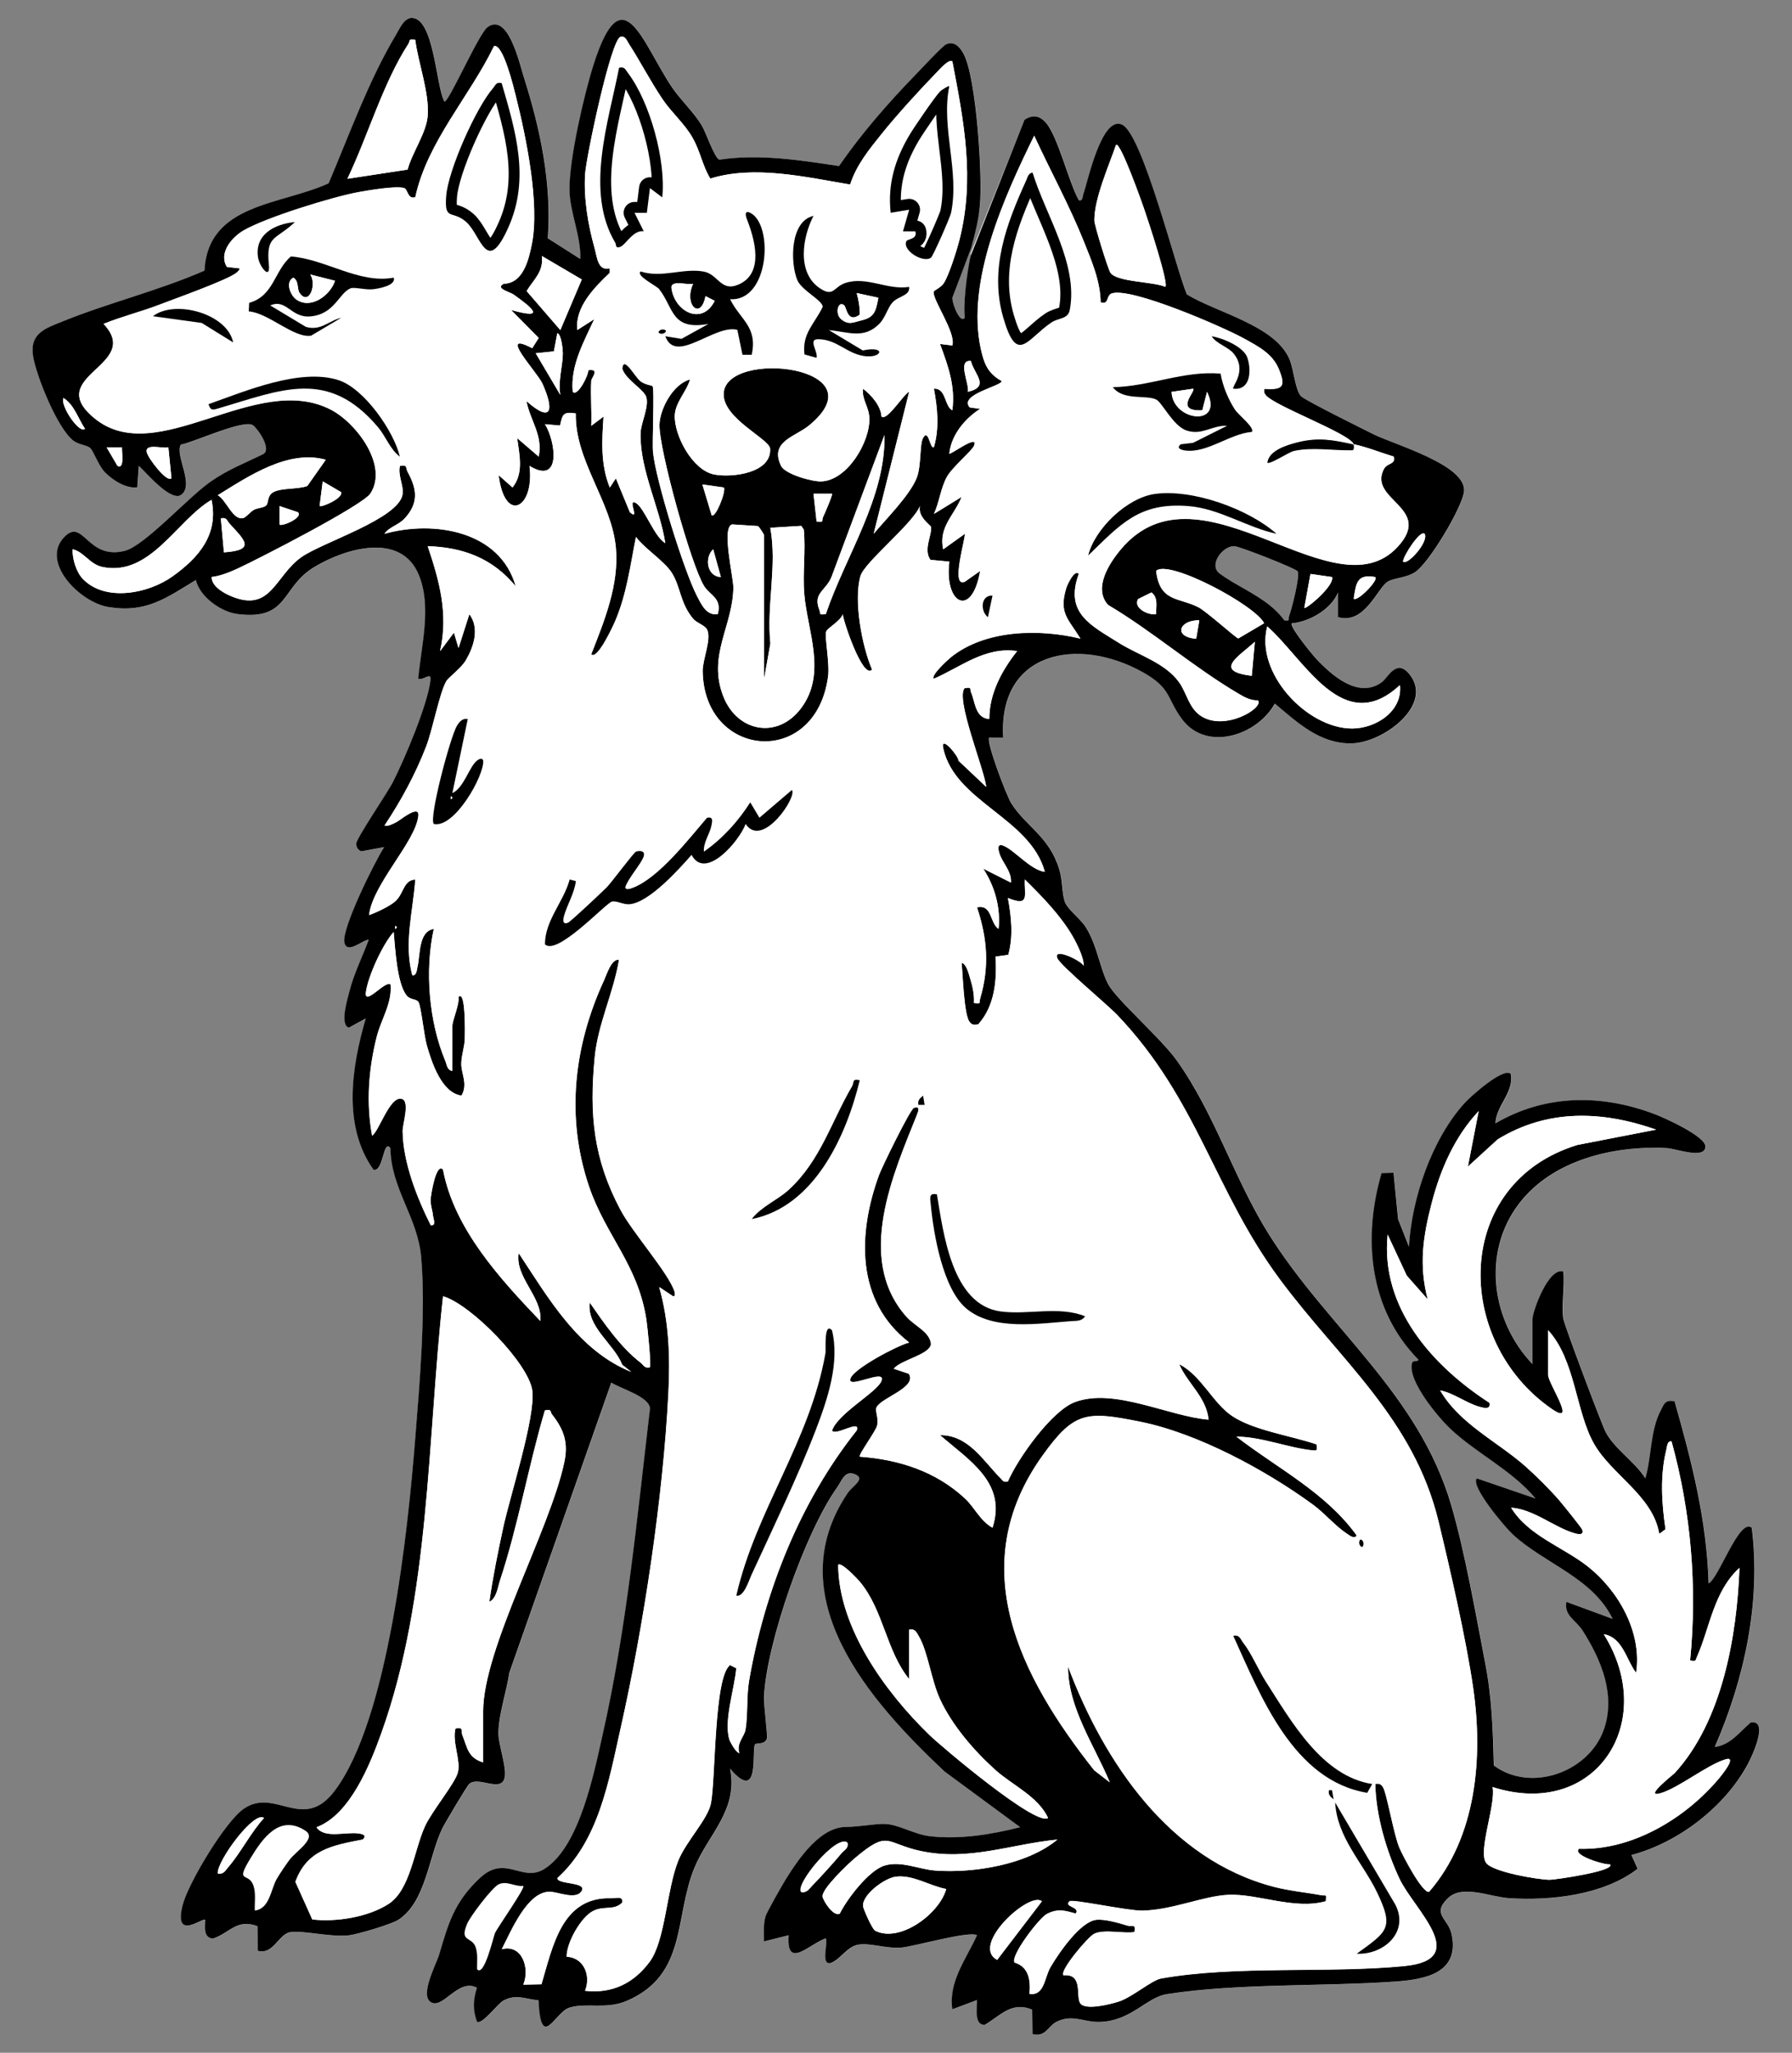 <?xml version="1.0" encoding="UTF-8" standalone="no"?>
<!DOCTYPE svg PUBLIC "-//W3C//DTD SVG 1.1//EN" "http://www.w3.org/Graphics/SVG/1.1/DTD/svg11.dtd">
<svg xmlns="http://www.w3.org/2000/svg" xmlns:xl="http://www.w3.org/1999/xlink" version="1.1" xmlns:dc="http://purl.org/dc/elements/1.1/" viewBox="58.5 67.5 247.5 283.5" width="247.5" height="283.5">
  <rect x="58.5" y="67.5" width="247.5" height="283.5" fill="#808080" stroke="none"/>
  <defs>
    <clipPath id="artboard_clip_path">
      <path d="M 58.5 67.5 L 306 67.5 L 306 340.261 L 291.938 351 L 58.5 351 Z"/>
    </clipPath>
    <clipPath id="inner_stroke_clip_path">
      <path d="M 201.116 91.344 C 202.885 97.163 207.473 103.993 206.245 110.319 C 205.993 111.607 204.702 111.368 203.704 112.042 C 200.31 114.335 198.985 117.968 197.07 111.381 C 195.122 104.671 197.492 98.455 200.247 92.388 C 200.438 91.966 200.532 91.391 201.116 91.344 Z"/>
    </clipPath>
    <clipPath id="inner_stroke_clip_path_2">
      <path d="M 127.789 78.985 C 129.729 85.67 131.715 92.162 128.722 98.881 C 125.696 105.677 124.971 100.002 122.899 98.161 C 120.951 96.434 119.846 98.122 120.128 94.55 C 120.409 90.977 124.259 82.361 126.587 79.688 C 126.966 79.253 127.004 78.793 127.793 78.981 Z"/>
    </clipPath>
    <clipPath id="inner_stroke_clip_path_3">
      <path d="M 149.962 94.754 L 148.265 93.48 L 147.839 96.89 L 146.133 96.89 L 147.408 99.44 C 145.954 99.239 144.957 101.256 144.207 101.576 C 143.456 101.895 143.631 101.286 143.482 101.034 C 139.265 93.979 142.531 84.361 144.006 76.853 C 144.765 76.687 144.85 77.075 145.213 77.557 C 148.282 81.598 150.499 89.715 149.966 94.754 Z"/>
    </clipPath>
    <clipPath id="inner_stroke_clip_path_4">
      <path d="M 183.705 100.778 C 183.85 100.514 185.257 100.535 184.92 99.448 L 183.215 99.448 L 184.068 96.464 L 181.514 96.886 C 181.075 92.908 182.128 89.468 184.144 86.092 C 184.797 84.996 187.572 80.942 188.318 80.149 C 188.523 79.931 189.529 79.3 189.606 79.407 C 188.446 85.184 191.051 91.118 189.849 96.912 C 189.721 97.53 187.355 102.901 187.077 103.093 C 185.96 103.878 183.019 102.019 183.705 100.774 Z"/>
    </clipPath>
  </defs>
  <g id="Dog_Sejant,_Three-Headed_(1)" stroke-opacity="1" fill="none" fill-opacity="1" stroke-dasharray="none" stroke="none">
    <title>Dog Sejant, Three-Headed (1)</title>
    <g id="Dog_Sejant,_Three-Headed_(1)_Art" clip-path="url(#artboard_clip_path)">
      <title>Art</title>
      <g id="Group_113">
        <g id="Graphic_188">
          <path d="M 237.72 146.403 C 238.087 146.983 236.897 151.647 236.548 152.577 C 236.377 153.033 236.765 153.301 235.87 153.161 C 233.649 150.083 229.714 148.757 226.96 146.719 C 225.365 145.538 227.365 142.861 228.993 142.933 C 229.744 142.967 237.469 146.007 237.72 146.403 Z M 192.607 102.288 C 192.283 105.077 191.47 108.705 191.741 111.381 C 191.025 112.268 190.002 109.241 190.04 108.644 L 192.574 101.663 C 192.799 99.683 193.695 97.79 193.869 95.807 C 194.227 91.791 193.387 78.422 191.648 75.02 C 191.162 74.074 190.343 73.097 189.196 73.63 C 188.685 73.865 185.628 77.16 184.912 77.898 C 181.109 81.816 177.515 85.951 174.403 90.44 C 169.023 89.613 163.34 88.739 157.891 89.562 C 157.231 89.413 156.041 85.806 155.432 84.808 C 154.323 82.988 152.481 81.283 151.318 79.543 C 147.165 73.336 144.492 63.812 140.476 76.521 C 139.159 80.694 137.138 89.481 137.176 93.684 C 137.206 96.818 138.788 100.109 138.669 103.277 L 134.184 100.42 C 134.734 92.836 133.169 85.401 130.892 78.226 C 130.287 76.32 128.701 69.154 125.845 71.277 C 124.647 72.168 120.456 81.764 119.906 81.534 C 118.729 79.53 118.499 69.665 115.225 69.994 C 114.219 70.215 113.729 71.464 113.226 72.3 C 109.47 78.546 106.767 86.117 103.911 92.827 C 97.29 95.854 87.241 95.586 86.764 104.888 C 80.429 107.659 73.527 109.318 67.145 111.91 C 64.851 112.843 62.638 113.504 63.077 116.595 C 63.461 119.289 66.505 126.869 68.743 128.434 C 69.468 128.941 70.572 128.997 70.99 129.389 C 71.442 129.811 72.137 131.815 72.994 132.71 C 74.047 133.81 75.922 135.016 77.483 134.829 L 77.696 131.844 C 78.711 132.778 81.955 136.662 83.447 135.92 C 85.553 134.65 82.594 130.331 83.511 128.916 C 85.336 128.587 92.276 125.343 93.483 126.255 C 94.203 126.805 96.117 129.615 94.847 130.241 C 92.229 131.533 90.093 132.301 87.578 134.053 C 84.517 136.184 78.506 142.873 75.79 143.577 C 70.585 144.924 70.069 138.998 67.447 141.633 C 64.02 145.077 69.54 150.709 73.535 151.353 C 78.74 152.189 81.439 150.121 85.574 147.623 C 86.12 149.95 89.062 152.035 91.326 152.316 C 98.501 153.212 97.251 148.646 101.915 145.832 C 106.179 143.257 113.882 140.921 116.363 146.898 C 118.184 151.289 116.692 156.733 116.282 161.261 C 117.054 161.521 118.128 160.191 117.979 161.465 C 117.578 164.855 114.432 172.277 112.808 175.487 C 112.011 177.064 107.671 183.37 107.722 184.069 C 107.76 184.568 107.969 184.892 108.43 185.088 L 111.584 184.5 C 110.246 186.58 105.68 195.771 106.089 197.686 C 106.451 199.374 108.613 197.31 109.453 197.289 C 108.583 199.63 107.394 202 106.784 204.422 C 106.524 205.445 105.398 209.051 106.707 209.444 L 109.035 208.169 C 107.087 214.845 105.808 223.039 110.109 229.059 C 111.525 229.413 111.422 224.744 112.445 226.074 C 112.509 231.685 116.236 235.611 116.704 241.217 C 117.34 248.836 116.47 258.633 115.856 266.362 C 114.871 278.759 112.16 305.11 104.703 314.894 C 100.368 320.582 96.522 314.323 92.199 317.312 C 89.616 319.098 84.521 327.603 83.754 330.604 C 82.445 335.72 86.551 332.28 86.87 332.659 C 86.849 333.682 86.593 335.145 87.949 335.247 C 90.319 334.433 91.24 332.45 94.097 333.533 L 94.122 336.922 C 96.271 337.558 97.004 334.612 98.62 334.356 C 100.342 334.083 104.192 335.072 106.699 334.795 C 107.926 334.659 112.578 333.273 113.524 332.663 C 117.357 330.199 117.711 323.945 119.625 320.006 C 119.983 319.264 123.005 314.182 123.321 313.892 C 124.536 312.767 127.567 314.997 128.177 313.198 C 128.637 311.838 127.354 308.581 127.363 306.884 C 127.371 304.334 128.497 301.111 128.863 298.545 L 142.953 258.462 C 144.369 259.345 148.299 260.44 148.291 262.077 C 146.509 277.152 145.093 292.338 141.738 307.157 C 140.549 312.417 138.579 322.53 133.753 325.599 C 130.615 327.594 128.352 323.562 124.805 326.883 C 121.258 330.204 120.452 333.171 119.177 337.455 C 118.785 338.777 116.53 342.938 117.971 343.982 C 119.629 345.185 121.812 340.627 124.395 342.034 C 123.871 343.692 123.79 345.065 124.4 346.719 C 125.099 347.214 127.256 344.221 128.07 343.795 C 129.874 342.853 131.059 343.607 132.896 343.761 C 133.241 350.936 135.186 345.389 137.159 344.784 C 139.589 344.038 142.237 345.087 145.149 343.82 C 153.492 340.192 151.62 332.28 154.455 325.416 C 156.34 320.863 160.522 317.448 159.354 311.765 C 163.6 316.749 162.27 309.011 162.82 308.406 C 163.007 308.201 164.133 308.482 164.431 307.66 C 164.597 307.195 163.971 303.115 164.048 301.747 C 164.448 294.252 169.739 279.147 174.096 273.004 C 174.863 271.921 175.204 270.472 176.705 271.158 C 178.065 271.78 176.257 272.748 175.622 273.682 C 165.851 288.087 178.781 302.599 188.992 312.179 L 199.419 319.861 C 195.399 320.88 191.064 321.588 186.894 321.097 C 184.886 320.863 182.682 319.52 180.866 319.418 C 179.514 319.341 177.302 319.81 175.337 319.827 C 171.79 319.861 168.852 324.18 167.1 326.972 C 166.631 327.714 164.38 331.67 164.239 332.212 C 163.941 333.354 164.018 334.48 164.043 335.639 L 167.45 334.787 C 167.109 339.583 170.216 336.061 172.565 335.213 C 172.966 335.754 171.824 338.888 173.213 338.632 C 174.603 338.15 175.55 336.334 177.076 336.078 C 178.602 335.822 180.951 336.658 183.015 336.488 C 184.733 336.347 192.522 334.109 193.459 334.791 C 191.98 338.074 189.49 341.16 190.053 345.014 L 193.455 343.739 C 193.506 344.707 193.003 347.197 194.525 347.167 C 196.708 345.871 198.281 343.859 201.082 345.065 L 201.133 348.429 C 202.877 348.923 203.316 347.333 204.382 346.775 C 206.59 345.615 208.172 346.792 210.295 346.758 C 214.733 346.689 216.843 343.356 219.704 342.912 C 229.514 341.395 241.212 341.881 251.222 341.177 C 255.272 340.891 260.136 340.056 259.019 334.671 C 258.559 332.45 256.197 331.93 258.486 329.679 C 260.494 327.705 264.276 329.492 267.009 329.666 C 272.789 330.029 280.024 329.223 284.701 325.604 L 283.844 323.706 C 290.341 321.988 296.804 317.017 299.972 311.053 C 300.488 310.081 302.922 304.965 300.317 305.404 C 298.795 306.7 297.533 308.525 295.359 308.777 C 299.464 299.385 301.754 288.752 300.466 278.508 C 298.765 277.054 295.871 285.589 294.506 286.182 C 294.246 277.408 292.17 269.38 289.808 261.029 C 288.474 260.815 288.389 261.365 287.894 262.308 C 286.419 265.121 286.641 268.711 285.767 271.687 C 284.322 269.367 281.478 267.628 280.267 265.249 C 279.704 264.145 274.584 250.554 274.469 249.731 L 274.448 249.722 C 274.162 247.719 274.652 245.191 274.448 243.114 C 272.384 242.492 270.185 248.644 270.185 249.722 L 270.185 255.904 C 264.536 249.97 263.172 240.522 268.305 233.774 C 272.922 227.699 281.405 225.686 288.725 226.07 C 290.064 226.138 294.08 227.673 294.076 225.848 C 294.076 224.437 288.44 221.896 287.033 221.368 C 279.67 218.597 271.988 218.627 265.073 222.655 C 265.184 220.153 267.639 218.418 267.196 215.834 C 266.19 214.824 261.616 218.963 260.793 219.871 C 256.274 224.864 253.477 233.066 253.127 239.704 L 251.627 235.884 L 251 229.472 L 249.342 229.523 C 246.711 238.532 247.615 248.354 254.411 255.269 C 254.547 255.614 253.669 255.32 253.55 255.755 C 252.902 258.147 257.126 263.22 258.874 264.87 C 262.421 268.208 267.409 270.604 270.598 274.458 L 262.511 271.687 C 261.518 272.676 266.412 278.444 267.401 279.369 C 271.809 283.479 278.46 285.342 281.256 291.089 L 274.874 288.74 C 274.508 290.637 276.196 291.272 277.1 292.692 C 279.692 296.742 281.747 301.67 280.011 306.457 C 277.901 312.281 269.95 315.12 264.847 311.339 C 264.711 306.347 264.596 302.1 263.653 297.185 C 262.37 290.517 260.835 281.79 258.977 275.43 C 254.441 259.907 241.941 251.006 233.768 237.969 C 228.942 230.274 226.376 221.453 221.077 213.997 C 218.907 210.944 212.704 205.538 211.591 203.445 C 210.414 201.224 210.06 197.997 208.449 195.503 C 207.673 194.305 205.925 193.098 205.571 191.986 C 205.171 190.737 205.29 189.121 204.838 187.603 C 203.474 183.05 200.251 181.694 198.204 178.463 C 197.552 177.431 194.687 169.932 195.156 169.365 L 197.087 169.382 C 196.367 157.428 207.456 155.382 216.336 160.336 C 220.36 162.582 219.623 163.908 221.78 166.828 C 225.148 171.377 232.17 169.092 234.6 164.68 C 237.695 167.276 240.781 170.256 245.202 170.175 C 249.623 170.094 256.645 164.825 253.166 160.596 C 251.388 158.434 250.207 161.111 249.41 161.704 C 246.106 164.16 242.286 160.647 240.125 158.285 C 239.669 157.786 236.569 153.983 236.936 153.591 C 239.383 153.395 242.444 151.609 243.335 149.328 L 243.335 152.734 C 247.001 153.817 248.728 148.782 250.173 147.853 C 251.039 147.294 252.676 147.358 253.967 146.531 C 255.86 145.312 260.533 137.519 260.729 135.362 C 261.057 131.738 251.171 128.933 248.293 127.522 C 246.848 126.814 238.769 122.798 238.228 122.239 C 237.388 121.374 237.234 118.526 236.59 117.055 C 234.557 112.43 226.508 110.673 222.454 108.171 C 220.94 104.654 216.182 85.866 213.48 84.71 C 210.777 83.555 208.786 92.499 208.151 94.32 C 208.006 94.729 208.099 95.3 207.528 95.172 C 206.104 92.61 204.706 86.552 203.03 84.531 C 202.169 83.491 201.193 83.286 200.025 84.058 L 192.603 102.42 C 192.604 102.376 192.605 102.332 192.607 102.288 Z" fill="#FFFFFF"/>
        </g>
        <g id="Graphic_187">
          <path d="M 140.156 120.121 L 140.152 120.108 C 140.178 119.652 141.435 118.381 139.734 118.616 C 139.849 119.2 138.255 122.376 137.599 121.596 C 137.27 117.959 139.116 114.749 140.57 111.573 L 138.234 113.069 C 137.88 109.94 140.57 107.203 142.714 105.178 L 142.714 104.547 C 141.056 104.952 140.975 103.038 140.613 101.742 C 139.709 98.527 139.103 94.887 139.308 91.549 C 139.449 89.234 142.881 72.884 144.211 72.573 C 144.876 72.415 145.089 73.136 145.358 73.549 C 146.956 76.018 148.321 78.703 150.034 81.236 C 151.249 83.031 153.04 84.565 154.144 86.505 C 155.197 88.351 155.517 90.393 156.6 92.158 C 162.675 90.274 169.76 91.949 175.916 92.981 C 176.756 90.316 178.53 88.146 180.244 86.011 C 182.341 83.397 185.543 79.88 187.896 77.463 C 188.25 77.1 189.584 75.561 190.036 75.983 C 191.639 84.344 193.157 92.171 191.012 100.616 C 190.65 102.036 189.584 105.442 188.864 106.576 C 188.446 107.229 187.474 107.595 187.444 107.791 C 187.282 108.9 190.552 113.449 190.032 115.205 L 188.327 114.996 C 189.448 118.053 190.458 120.803 190.032 124.154 C 188.915 123.621 189.201 121.063 187.482 121.174 C 187.981 123.825 188.258 126.656 187.474 129.269 C 186.915 129.517 186.749 126.579 185.982 127.986 C 185.496 128.877 185.756 131.874 185.104 133.503 C 184.132 135.916 180.883 139.152 179.165 141.206 L 184.068 121.6 C 183.283 121.907 181.007 125.727 180.239 125.011 C 180.167 123.561 178.828 122.026 177.681 121.174 C 177.528 122.708 178.508 123.668 178.568 125.219 C 178.687 128.519 175.516 133.869 171.905 133.98 C 170.634 134.019 166.934 132.983 166.375 131.836 C 164.742 128.477 168.315 127.82 170.204 126.281 C 180.29 118.057 158.774 115.657 158.446 121.817 C 158.258 125.279 164.781 128.11 164.862 129.466 C 165.062 132.872 159.499 133.503 157.094 133.013 C 154.127 132.407 151.578 127.611 151.697 124.831 C 151.774 123.049 153.364 121.519 153.799 119.899 C 151.48 120.513 149.646 123.932 149.578 126.119 C 149.476 129.449 153.956 145.589 155.747 148.437 C 156.561 149.733 158.224 150.1 157.636 152.299 C 156.088 152.564 155.38 150.999 154.775 149.835 C 152.972 146.378 149.045 133.746 148.687 129.917 C 148.555 128.519 148.922 121.152 148.619 120.816 C 148.546 120.734 147.54 120.607 146.956 120.146 C 146.172 119.528 144.629 116.531 144.441 118.385 C 144.867 119.912 147.459 121.284 147.762 122.346 C 148.154 123.727 146.99 125.91 146.965 127.389 C 146.88 132.411 149.621 137.596 150.384 142.502 C 148.875 141.667 147.502 137.651 146.334 136.965 C 145.012 136.189 146.99 139.54 145.49 138.235 L 143.558 133.554 L 142.719 134.829 C 141.427 131.64 141.627 128.361 141.857 125.028 L 140.156 126.302 C 140.237 124.256 140.046 122.171 140.156 120.121 Z M 115.852 73.012 C 116.265 76.205 117.796 80.247 117.574 83.448 C 117.412 85.84 115.413 88.581 114.795 90.922 L 106.477 92.192 C 109.269 86.394 111.414 78.925 114.901 73.562 C 115.17 73.148 114.854 72.799 115.852 73.012 Z M 219.452 107.118 C 217.815 106.376 212.661 106.47 211.847 105.135 C 211.51 104.581 209.651 98.604 209.647 97.96 C 209.621 94.933 211.646 90.397 212.64 87.507 C 213.241 87.047 216.217 95.471 216.481 96.238 C 216.975 97.675 219.93 106.576 219.452 107.118 Z M 135.889 113.086 L 135.889 113.082 L 131.234 107.698 C 132.223 106.061 133.6 105.063 133.34 102.855 L 138.852 106.095 Z M 135.889 122.039 L 132.487 116.284 L 134.998 116.028 L 135.471 113.517 C 136.042 113.645 136.234 115.84 136.234 116.288 C 136.243 117.972 135.535 120.176 135.889 122.039 Z M 192.59 117.354 C 193.067 119.225 195.293 120.892 192.172 121.613 C 192.432 120.573 190.642 117.166 192.59 117.354 Z M 70.24 126.724 C 69.459 127.483 66.786 123.484 67.26 122.465 C 68.743 123.373 69.293 125.33 70.24 126.724 Z M 172.553 152.308 L 172.548 152.308 C 171.495 152.457 171.879 152.274 171.657 151.711 C 170.711 149.315 172.698 149.072 173.414 146.983 L 180.653 127.585 C 180.84 136.21 175.281 144.267 172.553 152.308 Z M 75.36 129.287 C 75.253 129.674 75.79 132.386 74.725 131.844 L 73.228 129.287 Z M 81.755 129.287 L 82.177 133.55 C 81.571 134.236 78.915 130.745 78.762 129.935 C 78.523 128.685 81.013 129.5 81.755 129.287 Z M 103.493 130.996 L 100.943 134.62 C 99.681 135.097 97.362 134.859 96.254 135.472 C 95.38 135.954 95.61 136.922 95.29 137.276 C 94.949 137.651 94.08 137.63 93.576 137.907 C 93.031 138.209 92.515 138.93 92.11 139.045 C 90.677 139.442 89.769 136.555 88.58 135.895 C 92.843 133.251 98.326 129.551 103.493 130.996 Z M 102.644 137.387 L 102.64 137.387 L 103.071 133.98 L 105.624 135.477 C 105.85 136.368 102.84 137.608 102.644 137.387 Z M 158.493 134.833 C 158.757 135.511 157.32 139.075 156.792 138.666 L 155.508 134.407 L 158.493 134.833 Z M 173.41 135.686 C 173.542 135.805 172.382 138.495 172.173 138.913 C 171.943 139.369 172.391 139.719 171.282 139.518 L 170.856 135.686 L 173.41 135.686 L 173.41 135.686 Z M 69.958 147.473 L 69.958 147.478 C 69.05 146.54 68.458 144.664 68.539 143.359 C 70.154 143.752 70.883 145.448 72.682 145.815 C 79.252 147.149 82.927 139.331 87.715 136.534 C 88.708 141.326 85.971 144.502 82.313 147.115 C 79.018 149.469 73.075 150.679 69.958 147.473 Z M 99.656 138.248 C 100.376 139.015 97.405 140.264 97.102 139.945 L 97.102 137.391 L 99.656 138.248 Z M 89.428 143.786 L 89.002 139.096 C 89.821 138.896 89.821 139.399 90.2 139.812 C 92.238 142.051 93.943 143.475 89.428 143.786 Z M 255.263 141.228 C 255.869 142.319 252.863 145.666 252.283 145.06 C 252.241 144.374 254.684 140.58 255.263 141.228 Z M 158.062 147.192 C 156.126 147.132 155.764 144.502 157 143.359 Z M 233.095 153.578 L 233.09 153.574 L 229.526 155.672 C 229.185 155.612 225.139 151.941 224.014 151.366 C 221.273 149.967 218.685 150.675 218.173 146.339 C 219.896 144.698 231.875 151.08 233.095 153.578 Z M 242.474 147.196 C 242.84 148.394 238.841 151.715 238.641 151.455 L 239.494 146.766 L 242.474 147.196 Z M 248.442 147.196 C 248.945 147.618 245.952 150.667 245.462 150.176 C 245.808 148.049 245.884 146.744 248.442 147.196 Z M 218.173 152.308 L 218.173 152.308 C 217.099 152.525 214.976 151.468 215.684 150.236 L 217.525 149.324 C 218.502 150.027 218.148 151.285 218.173 152.308 Z M 223.711 155.723 C 220.497 155.458 221.362 153.109 224.142 153.165 Z M 251.849 162.113 C 252.241 165.746 248.506 168.112 245.245 168.112 C 239.012 168.112 231.803 160.425 233.525 154.013 C 238.709 158.579 244 169.433 251.849 162.113 Z M 231.385 160.834 C 226.018 160.178 229.509 158.221 231.811 156.145 Z M 113.085 195.366 C 113.362 195.507 113.362 195.652 113.085 195.793 Z M 272.316 251.215 L 272.312 251.206 C 276.072 255.299 276.106 262.359 278.626 266.848 C 281.056 271.179 286.803 274.07 287.664 279.343 L 288.529 278.695 C 287.992 275.084 287.758 271.311 288.636 267.739 C 288.742 267.313 288.76 266.456 289.361 266.558 C 292.068 276.359 292.92 286.672 291.927 296.823 C 292.827 296.955 292.622 296.869 292.882 296.285 C 294.643 292.342 295.176 287.264 298.744 284.033 C 298.386 293.459 296.374 305.196 289.791 312.379 C 289.651 312.533 285.302 315.909 287.868 315.146 C 290.435 314.383 294.272 311.232 296.838 310.469 C 298.488 309.979 296.224 312.733 295.981 313.027 C 291.377 318.569 283.968 323.067 276.579 322.828 C 275.552 323.719 280.246 325.13 280.838 324.964 C 281.793 325.885 273.195 327.108 272.546 327.108 C 270.926 327.1 264.664 326.03 263.756 324.781 C 262.583 323.165 265.133 316.668 264.642 314.302 C 278.86 318.863 287.596 305.311 279.999 293.195 C 282.625 293.646 283.094 296.72 284.466 298.528 C 285.319 292.986 282.066 287.226 277.82 283.858 C 274.414 281.159 269.584 279.612 267.205 275.72 C 270.364 275.937 273.186 278.474 276.021 279.267 C 276.541 279.412 277.338 279.522 277.002 278.717 C 276.869 278.405 274.286 275.208 273.813 274.658 C 272.568 273.217 270.564 271.226 269.127 269.964 C 265.231 266.537 260.077 264.132 257.404 259.524 C 259.262 259.877 261.044 261.289 262.818 261.779 C 263.372 261.928 264.421 262.252 264.212 261.237 C 256.325 256.13 249.129 248.077 250.152 237.999 L 252.791 243.669 L 255.685 246.951 C 254.445 242.219 255.025 238.301 256.235 233.642 C 257.442 228.999 259.411 224.467 262.724 220.946 L 261.232 228.615 L 265.35 224.851 C 272.261 220.618 279.785 220.895 287.233 223.508 L 276.349 225.623 C 259.181 230.9 259.164 252.596 272.777 262.052 C 276.473 264.618 272.316 258.564 272.316 257.396 Z M 125.235 310.9 L 125.252 310.913 C 123.125 310.273 123.061 308.87 122.375 307.161 C 122.114 306.521 122.626 306.01 121.415 306.227 C 120.929 308.12 122.178 310.614 121.744 312.298 C 121.356 313.799 118.171 317.619 117.208 319.716 C 115.69 323.029 115.182 328.511 112.173 330.455 C 109.342 332.28 104.951 332.983 101.642 332.599 L 99.306 327.407 C 100.909 322.969 104.46 322.355 108.617 321.562 C 109.235 320.952 108.575 320.79 107.986 320.714 C 106.196 320.483 103.292 321.464 102.222 319.865 C 106.844 318.147 109.598 311.266 111.179 306.862 C 117.928 288.087 117.523 266.2 119.701 246.529 C 123.581 247.659 131.57 255.874 132.026 259.575 C 132.474 263.245 128.948 274.112 128.002 278.499 C 127.273 281.884 126.578 285.303 126.092 288.735 C 127.102 288.249 127.256 286.714 127.576 285.747 C 130.07 278.226 131.502 269.93 133.766 262.299 C 134.746 262.056 134.465 262.491 134.738 262.836 C 136.426 264.989 137.014 266.78 136.443 269.461 C 134.452 278.845 125.235 295.185 125.235 303.865 Z M 184.068 299.389 L 184.076 299.38 L 184.076 292.559 C 184.912 292.406 185.095 292.947 185.44 293.54 C 186.647 295.616 187.133 299.568 188.331 302.16 C 189.998 305.771 193.05 309.322 196.005 311.966 C 198.375 314.084 201.85 315.581 203.256 318.565 C 201.679 319.831 188.565 308.755 186.83 307.071 C 180.793 301.205 174.339 292.346 174.266 283.615 C 174.676 283.155 176.927 285.551 177.259 285.947 C 180.529 289.852 180.9 295.51 184.068 299.389 Z M 94.966 318.578 L 94.971 318.578 C 93.15 320.556 91.739 323.395 90.034 325.361 C 89.607 325.847 89.373 326.409 88.576 326.243 C 88.439 324.538 93.606 317.516 94.966 318.578 Z M 204.531 321.562 L 204.535 321.562 C 200.379 325.032 192.978 326.226 187.683 325.838 C 185.372 325.668 182.929 324.44 180.636 325.16 C 178.487 325.834 175.49 329.756 174.48 331.798 C 173.597 332.246 172.169 329.978 172.109 329.423 C 171.994 328.366 175.609 324.934 176.598 324.103 C 181.309 320.13 180.772 322.103 185.679 323.144 C 192.355 324.559 197.987 322.21 204.531 321.562 Z M 175.541 321.988 C 175.729 322.794 175.089 322.999 174.693 323.48 C 173.631 324.772 171.828 326.738 170.647 327.961 C 170.204 328.422 169.897 328.954 169.151 328.805 C 168.23 327.795 174.1 320.722 175.541 321.988 Z M 189.183 328.387 L 189.183 328.392 C 188.275 331.764 182.793 335.886 179.37 334.147 C 178.969 333.942 177.711 331.103 177.694 330.728 C 177.626 329.104 180.695 326.895 182.183 326.695 C 184.588 326.371 186.869 327.965 189.183 328.387 Z M 202.399 330.088 L 196.222 338.176 C 192.445 336.147 200.724 328.626 202.399 330.088 Z M 245.437 128.835 C 242.58 128.204 240.551 127.811 237.673 128.536 C 236.254 128.894 233.64 129.662 233.5 131.393 C 233.858 131.734 236.446 129.952 237.217 129.781 C 239.75 129.223 242.623 129.738 245.189 129.692 C 245.586 129.747 245.509 129.069 245.437 128.835 C 245.441 128.836 245.446 128.837 245.45 128.838 L 245.45 128.838 C 245.453 128.845 245.456 128.853 245.458 128.86 Z M 245.45 128.838 C 247.465 129.285 249.043 129.961 250.979 130.544 C 251.264 131.725 250.088 131.312 249.581 132.339 C 247.564 136.419 255.843 137.553 252.006 142.439 C 243.322 153.493 224.419 130.084 213.283 143.364 C 211.642 145.321 209.468 148.727 211.518 151.029 C 217.67 154.67 223.421 159.696 229.531 163.281 C 230.375 163.776 231.197 164.249 232.221 164.219 C 233.112 165.217 227.655 168.559 224.329 166.351 C 222.671 165.251 222.394 163.166 221.32 161.687 C 219.371 159.01 215.756 157.987 213.066 156.298 C 209.157 153.847 205.49 152.184 207.49 146.744 C 206.867 146.028 205.853 148.381 205.772 148.642 C 204.685 152.18 206.01 152.9 207.711 155.684 C 202.024 154.303 194.555 154.435 189.81 158.264 C 189.431 158.571 186.975 160.787 187.457 161.235 C 191.213 159.615 194.508 156.772 198.963 157.407 C 196.862 160.071 195.109 163.29 195.126 166.782 C 193.17 166.696 193.165 164.36 192.611 163.119 C 192.381 162.612 192.807 162.356 191.72 162.523 C 190.394 163.938 194.478 173.854 194.696 176.161 L 190.863 172.541 C 190.957 172 188.344 168.866 188.757 170.806 C 190.339 178.228 200.784 180.445 202.792 187.893 C 200.809 187.646 198.563 184.841 197.041 184.269 C 196.231 183.962 196.333 184.683 196.491 185.246 C 196.879 186.64 198.239 187.774 198.111 189.377 L 194.287 187.454 C 195.89 189.927 196.704 192.834 196.405 195.771 C 195.165 194.966 195.553 192.352 193.425 192.791 C 194.854 197.097 195.161 200.977 193.864 205.381 C 193.677 206.003 194.099 206.123 192.999 206.003 C 193.08 204.792 192.79 203.65 192.449 202.503 C 192.291 201.979 191.929 200.542 191.298 200.465 C 191.464 202.072 191.622 207.487 192.36 208.561 C 192.709 209.068 193.037 209.085 193.604 208.958 C 195.881 206.4 196.192 202.921 195.983 199.608 L 197.744 199.365 C 198.473 196.79 198.166 194.07 197.697 191.512 C 200.796 192.762 199.923 191.146 200.038 188.955 C 202.408 191.295 204.987 193.921 206.658 196.829 C 207.251 197.856 208.266 199.924 208.142 200.887 C 208.048 200.269 203.857 198.214 204.518 199.817 C 204.949 200.857 211.386 206.178 212.836 207.704 C 223.929 219.373 226.167 231.906 235.231 244.142 C 243.51 255.316 253.737 263.386 257.173 277.621 C 258.785 284.297 260.98 293.872 261.948 300.557 C 263.338 310.188 262.434 321.183 255.856 328.767 C 254.935 328.971 252.181 323.681 251.763 322.679 C 250.949 320.722 250.032 315.142 249.487 314.298 C 249.201 313.858 248.941 313.777 248.434 313.863 C 248.519 318.186 249.934 323.033 251.768 326.938 C 253.763 331.193 261.795 338.086 252.475 339.011 C 242.043 340.047 229.062 338.892 218.817 340.738 C 217.585 340.96 214.848 343.313 213.032 343.906 C 211.894 344.276 208.376 345.18 207.686 344.157 C 207.038 343.202 208.138 340.035 205.367 340.29 C 204.795 339.689 208.769 334.944 209.638 334.548 C 211.058 333.904 213.578 334.556 215.172 334.326 C 215.385 333.077 214.869 333.635 214.179 333.422 C 213.028 333.068 211.028 332.489 209.881 332.629 C 207.647 332.902 204.697 337.259 203.58 339.152 C 202.732 340.589 202.749 343.164 200.677 342.853 C 200.839 340.972 200.6 339.139 198.605 338.525 C 198.038 337.579 202.016 332.378 203.073 331.828 C 204.582 331.043 205.524 331.338 207.068 331.768 C 207.72 330.796 205.307 330.869 206.219 330.067 C 206.599 329.73 214.26 331.397 216.255 331.363 C 220.39 331.291 224.692 329.334 228.166 329.18 C 232.191 329.006 237.324 331.291 241.604 330.063 C 241.694 328.95 241.664 329.355 240.96 329.227 C 238.79 328.827 236.582 328.63 234.433 328.072 C 220.032 324.325 210.998 310.917 206.006 297.667 C 205.964 303.281 209.643 308.555 211.77 313.645 L 209.609 311.974 C 199.402 299.061 191.55 283.807 202.463 268.54 C 206.855 262.401 208.556 262.35 215.961 263.838 C 223.929 265.441 233.338 270.54 239.865 275.319 C 241.395 276.44 242.994 278.312 244.452 279.258 C 244.81 279.488 245.573 280.149 245.867 279.548 C 241.6 273.601 234.911 270.276 229.253 265.897 C 232.796 265.936 236.275 267.415 239.728 267.79 C 240.572 267.88 240.342 267.713 240.329 266.971 C 236.872 265.778 231.662 265.045 228.678 263.058 C 225.979 261.263 224.41 257.439 221.354 255.891 C 222.496 258.564 225.114 260.449 225.408 263.552 C 219.832 263.079 212.418 259.119 206.978 261.11 C 203.764 262.286 199.1 268.852 197.693 272.079 C 197.041 272.237 197.011 271.976 196.661 271.627 C 194.295 269.252 192.27 265.667 188.322 265.688 C 192.317 269.184 197.578 272.249 195.565 278.474 C 193.864 277.54 193.097 275.673 191.741 274.415 C 187.713 270.68 182.644 269.06 177.238 268.664 C 177.042 268.4 179.425 265.177 179.621 264.409 C 179.894 263.344 179.301 262.367 179.557 261.847 C 180.222 260.504 185.223 259.106 184.004 257.213 L 181.932 256.522 C 182.891 255.29 186.932 254.591 187.077 253.099 C 186.881 251.377 184.835 250.66 183.629 249.279 C 176.598 241.251 181.906 229.545 185.163 221.381 C 185.372 220.865 185.581 220.213 184.707 220.494 C 184.208 220.656 180.307 228.628 179.894 229.758 C 176.935 237.841 176.654 247.211 184.063 252.894 C 182.384 253.329 176.517 256.441 175.967 257.81 C 175.264 259.562 181.002 256.339 180.222 258.223 C 179.574 259.788 174.185 262.708 173.405 265.053 C 173.819 265.906 177.443 263.429 176.807 265.045 C 168.984 274.888 164.073 287.264 161.941 299.636 C 161.592 301.678 161.788 304.445 161.447 306.389 C 161.281 307.331 160.151 308.269 160.607 309.604 C 160.147 309.565 159.337 308.069 159.243 307.779 C 158.407 305.183 159.942 300.732 160.181 297.888 L 159.328 297.449 C 157.09 298.988 157.333 313.236 156.676 316.544 C 156.237 318.74 153.262 321.758 152.183 324.414 C 150.554 328.426 150.444 335.358 148.244 338.38 C 146.044 341.403 143.085 342.87 139.295 342.43 C 140.131 340.363 139.15 337.839 136.754 337.724 C 136.729 335.78 138.737 332.254 140.416 331.406 C 141.917 330.651 143.256 331.385 144.407 330.28 C 144.612 329.257 143.571 329.666 142.919 329.645 C 136.089 329.411 134.844 336.245 133.271 341.531 L 130.769 341.582 C 131.707 339.331 130.603 335.942 127.793 336.688 C 129.068 334.228 131.272 328.788 134.384 328.754 C 135.51 328.741 138.166 329.99 138.865 328.575 C 139.453 327.386 135.446 327.748 135.467 326.878 C 141.209 321.66 142.569 313.462 144.202 306.206 C 147.387 292.073 150.064 274.394 150.802 259.941 C 151.057 254.936 150.904 250.051 149.531 245.238 L 151.45 246.512 C 151.74 246.606 151.74 246.167 151.654 245.886 C 150.878 243.366 145.865 237.743 144.189 234.588 C 140.459 227.571 139.867 221.474 140.625 213.528 C 141.069 208.885 143.234 204.605 143.981 200.047 C 142.936 199.851 142.28 202.077 141.909 202.878 C 137.743 211.921 136.601 221.734 139.82 231.28 C 142.135 238.152 146.611 242.134 147.766 249.765 C 147.898 250.622 148.461 256.07 148.244 256.318 C 147.506 256.51 147.391 256.011 146.965 255.683 C 144.194 253.559 141.904 250.208 139.93 247.369 C 139.504 250.78 143.269 253.039 144.428 255.972 L 145.682 256.961 C 138.379 254.028 134.256 246.811 130.125 240.548 C 129.571 243.89 133.438 246.606 133.114 249.923 C 127.542 244.091 121.206 237.193 119.68 229.033 C 118.712 227.908 117.979 232.644 117.966 233.109 C 117.937 234.03 118.218 234.605 118.286 235.343 C 118.329 235.812 118.785 236.796 117.983 236.707 C 116.078 232.925 114.151 228.006 114.1 223.708 C 114.091 222.694 115.191 219.501 113.921 219.232 C 112.326 218.895 110.881 223.602 109.883 224.348 C 109.048 219.799 109.397 215.152 110.514 210.701 C 111.128 208.258 112.68 206.029 112.433 203.458 C 111.797 202.75 108.758 206.553 109.026 204.528 C 109.321 202.286 111.375 197.86 112.859 196.206 C 113.072 198.427 113.294 203.168 114.603 204.916 C 115.14 205.632 115.984 205.398 116.287 205.884 C 116.649 206.464 117.041 210.467 117.442 211.874 C 118.107 214.201 119.488 218.456 122.238 218.797 C 123.163 217.164 122.157 215.77 122.204 214.321 C 122.242 213.11 122.66 212.053 122.686 210.931 C 122.699 210.407 122.844 204.132 121.82 205.159 C 121.948 206.276 120.963 208.361 120.963 209.209 L 120.963 215.391 C 120.226 215.276 120.217 214.542 119.996 214.014 C 117.719 208.587 117.148 201.476 118.405 195.78 C 116.274 196.074 116.538 199.391 116.154 200.99 C 116.052 201.412 116.027 202.273 115.43 202.171 C 114.249 197.733 115.536 193.371 115.848 188.959 C 114.189 189.018 114.274 190.89 113.089 191.952 C 112.326 192.638 110.489 193.503 109.466 193.866 C 109.952 189.615 115.831 183.817 116.27 180.206 C 116.483 178.45 113.72 180.786 113.243 181.025 C 112.838 181.234 112.028 181.66 111.597 181.507 C 113.865 178.1 115.852 174.447 117.335 170.623 C 118.261 168.244 119.164 163.286 120.124 161.58 C 120.431 161.035 122.17 159.815 122.848 158.652 C 123.922 156.797 124.766 154.26 123.312 152.304 L 121.816 156.98 L 121.185 154.853 L 119.271 157.411 C 120.439 152.291 119.181 147.712 117.561 142.92 C 122.515 143.091 126.497 144.587 129.712 148.45 C 127.546 140.759 118.346 139.314 111.593 141.206 C 112.22 140.273 113.541 140.009 114.381 139.096 C 116.329 136.977 116.108 135.05 114.79 132.663 C 114.466 132.079 114.833 131.61 113.724 131.832 C 113.4 133.136 114.287 134.599 114.083 135.779 C 113.49 139.164 103.032 142.358 100.103 144.434 C 96.429 147.043 95.943 152.142 90.4 149.818 C 89.347 149.375 87.736 148.475 87.715 147.179 C 88.951 147.043 90.29 146.489 91.411 145.969 C 94.182 144.685 108.579 137.301 109.653 135.647 C 112.164 131.781 107.705 125.902 104.205 124.077 C 93.815 118.663 80.186 132.399 71.506 125.228 C 64.386 119.349 78.272 118.002 72.793 112.221 C 75.326 111.193 78.02 110.533 80.569 109.548 C 82.658 108.742 89.808 106.205 91.125 105.182 C 91.313 105.042 91.701 104.654 91.551 104.547 L 89.825 104.351 C 88.665 102.462 90.46 100.305 92.101 99.337 C 95.137 97.547 104.495 94.652 108.088 94.008 C 109.47 93.761 113.119 93.143 114.27 93.45 C 114.871 93.608 114.731 95.04 115.848 94.733 C 117.497 87.068 123.334 80.865 126.727 73.848 C 127.989 73.545 129.426 79.552 129.707 80.665 C 131.135 86.339 133.067 95.637 131.937 101.235 C 131.494 103.43 130.722 106.602 128.062 106.674 C 126.8 107.318 128.906 107.791 129.46 108.188 C 131.941 109.957 134.064 111.701 129.072 110.294 L 132.888 114.156 L 131.992 115.576 C 127.056 112.984 132.666 118.842 133.399 120.457 C 134.968 123.923 134.849 126.102 131.195 122.879 C 131.707 125.569 133.493 127.577 132.892 130.548 L 129.916 127.995 C 130.223 130.314 130.854 132.821 129.272 134.807 L 127.358 133.115 C 128.19 139.889 132.359 137.719 131.621 131.836 C 136.055 134.539 135.267 128.506 133.757 126.076 L 135.842 126.26 C 136.192 124.682 136.256 124.341 138.012 124.588 C 137.867 131.111 142.97 136.768 143.55 143.138 C 144.015 148.215 141.96 153.225 140.148 157.842 C 140.992 158.75 143.264 153.719 143.456 153.267 C 145.051 149.524 145.541 145.598 146.325 141.646 C 147.536 143.261 150.213 144.967 151.237 146.54 C 152.498 148.484 152.383 150.739 154.217 152.939 C 154.711 153.536 155.845 153.838 156.144 154.431 C 156.792 155.727 155.521 158.541 155.538 160.144 C 155.679 172.247 171.133 173.684 172.86 160.932 C 173.107 159.125 172.357 155.407 172.595 154.721 C 172.783 154.188 174.616 153.259 174.893 152.304 C 174.829 152.879 177.634 161.41 178.939 159.973 C 177.532 156.716 176.368 150.424 177.327 147.064 C 177.882 145.129 184.498 139.902 185.551 137.382 C 185.193 138.832 187.035 140.06 187.06 140.226 C 187.248 141.398 185.96 143.359 186.996 144.809 L 189.606 145.056 C 188.855 150.914 192.739 152.943 193.86 146.335 L 191.733 147.836 C 189.708 148.71 191.955 141.501 191.733 141.219 L 188.757 143.351 C 188.088 140.256 190.313 138.649 191.307 136.108 L 187.482 138.457 C 188.237 136.832 188.391 134.991 189.243 133.401 C 189.981 132.024 192.692 129.802 193.008 129.065 C 193.766 127.287 189.755 130.331 189.606 130.135 C 189.866 127.577 191.746 125.309 193.864 123.953 L 192.411 123.749 C 190.889 121.967 196.866 120.807 196.844 120.116 C 194.973 119.089 194.423 117.78 193.971 115.751 C 191.869 106.338 197.254 94.546 201.329 86.232 C 203.538 91.037 206.172 95.833 208.138 100.731 C 209.221 103.43 210.465 106.286 210.5 109.245 C 211.706 109.642 211.229 108.294 212.039 108.017 C 214.707 107.109 227.488 112.668 230.396 114.289 C 232.319 115.363 234.267 116.348 235.132 118.505 C 236.053 120.794 235.768 121.378 233.099 121.186 C 233.043 121.579 233.048 121.732 233.299 122.048 C 234.504 123.57 244.896 127.351 245.45 128.838 Z M 237.72 146.403 L 237.72 146.403 C 238.087 146.983 236.897 151.647 236.548 152.577 C 236.538 152.604 236.529 152.631 236.523 152.657 C 236.44 152.983 236.611 153.195 236.249 153.198 C 236.243 153.198 236.237 153.198 236.231 153.198 C 236.189 153.198 236.14 153.195 236.083 153.189 C 236.022 153.183 235.951 153.173 235.87 153.161 C 235.506 152.655 235.096 152.198 234.652 151.776 C 233.712 150.885 232.624 150.155 231.508 149.485 C 230.886 149.112 230.256 148.757 229.637 148.403 C 228.947 148.008 228.271 147.614 227.641 147.195 C 227.407 147.04 227.18 146.882 226.96 146.719 L 226.96 146.719 C 225.365 145.538 227.365 142.861 228.993 142.933 C 229.744 142.967 237.469 146.007 237.72 146.403 Z M 164.03 161.241 L 164.896 156.379 C 164.354 151.02 165.851 145.67 164.887 140.392 L 169.168 140.132 L 169.509 140.644 C 169.794 143.551 169.338 146.642 169.577 149.528 C 170.003 154.644 172.74 160.502 169.142 165.306 C 165.889 169.655 160.321 168.593 158.403 163.691 C 156.186 158.021 159.708 154.017 159.784 148.663 C 159.806 147.265 158.1 140.281 159.627 139.928 L 163.178 140.158 C 163.37 140.273 164.03 141.317 164.03 141.437 Z M 164.03 161.241 L 164.026 161.265 L 164.03 161.261 Z M 192.837 102.147 C 192.626 102.671 192.531 102.843 192.5 103.072 C 192.5 103.072 191.443 108.482 191.741 111.381 L 191.741 111.381 C 191.696 111.437 191.65 111.477 191.603 111.503 C 191.379 111.629 191.135 111.44 190.908 111.105 C 190.419 110.396 190.009 109.019 190.034 108.637 L 192.628 101.717 C 193.125 99.924 193.668 97.803 193.847 95.799 C 194.206 91.779 193.366 78.414 191.626 75.011 C 191.14 74.065 190.322 73.093 189.175 73.622 C 188.663 73.86 185.607 77.152 184.89 77.889 C 181.088 81.807 177.494 85.942 174.382 90.432 C 169.001 89.609 163.323 88.731 157.87 89.553 C 157.209 89.404 156.02 85.797 155.41 84.8 C 154.302 82.979 152.46 81.274 151.296 79.535 C 147.144 73.332 144.471 63.803 140.455 76.512 C 139.138 80.686 137.117 89.472 137.155 93.676 C 137.181 96.809 138.767 100.101 138.647 103.268 L 134.162 100.412 C 134.712 92.827 133.148 85.397 130.871 78.217 C 130.266 76.312 128.68 69.145 125.823 71.268 C 124.621 72.159 120.431 81.756 119.885 81.526 C 118.708 79.522 118.478 69.657 115.204 69.985 C 114.198 70.207 113.707 71.456 113.204 72.292 C 109.453 78.537 106.746 86.109 103.889 92.819 C 97.268 95.85 87.216 95.577 86.743 104.88 C 80.407 107.651 73.51 109.309 67.123 111.901 C 64.83 112.831 62.617 113.496 63.056 116.586 C 63.44 119.276 66.488 126.861 68.722 128.425 C 69.442 128.933 70.551 128.992 70.969 129.38 C 71.416 129.802 72.111 131.806 72.972 132.701 C 74.025 133.801 75.901 135.008 77.462 134.82 L 77.675 131.836 C 78.689 132.765 81.934 136.653 83.426 135.912 C 85.532 134.645 82.573 130.322 83.49 128.907 C 85.31 128.575 92.255 125.33 93.461 126.247 C 94.182 126.797 96.096 129.606 94.826 130.233 C 92.208 131.525 90.072 132.292 87.557 134.044 C 84.5 136.176 78.485 142.865 75.769 143.568 C 70.564 144.915 70.048 138.99 67.426 141.624 C 63.994 145.073 69.515 150.705 73.514 151.344 C 78.719 152.18 81.418 150.112 85.553 147.614 C 86.099 149.938 89.04 152.027 91.304 152.308 C 98.479 153.207 97.234 148.637 101.894 145.824 C 106.157 143.249 113.865 140.912 116.342 146.889 C 118.162 151.276 116.67 156.725 116.261 161.252 C 117.033 161.512 118.107 160.186 117.958 161.457 C 117.553 164.85 114.411 172.268 112.787 175.479 C 111.989 177.056 107.649 183.361 107.701 184.06 C 107.739 184.563 107.948 184.883 108.408 185.079 L 111.563 184.491 C 110.229 186.571 105.658 195.763 106.068 197.677 C 106.43 199.37 108.587 197.306 109.431 197.281 C 108.566 199.621 107.372 201.991 106.763 204.413 C 106.507 205.44 105.377 209.043 106.686 209.435 L 109.014 208.16 C 107.065 214.841 105.786 223.03 110.088 229.05 C 111.499 229.404 111.401 224.736 112.424 226.066 C 112.488 231.681 116.214 235.603 116.683 241.209 C 117.323 248.827 116.449 258.628 115.835 266.353 C 114.85 278.751 112.143 305.106 104.682 314.886 C 100.346 320.573 96.501 314.315 92.178 317.303 C 89.595 319.085 84.5 327.594 83.733 330.596 C 82.428 335.707 86.529 332.271 86.849 332.651 C 86.828 333.674 86.572 335.136 87.928 335.238 C 90.298 334.424 91.219 332.442 94.075 333.525 L 94.101 336.914 C 96.25 337.549 96.979 334.603 98.599 334.347 C 100.321 334.075 104.171 335.064 106.677 334.787 C 107.905 334.65 112.556 333.26 113.503 332.655 C 117.331 330.191 117.689 323.932 119.603 319.997 C 119.966 319.256 122.984 314.174 123.3 313.884 C 124.519 312.758 127.546 314.992 128.155 313.189 C 128.616 311.829 127.337 308.568 127.341 306.875 C 127.35 304.326 128.475 301.103 128.842 298.536 L 142.932 258.454 C 144.347 259.336 148.278 260.432 148.269 262.069 C 146.483 277.144 145.072 292.333 141.717 307.148 C 140.527 312.409 138.558 322.521 133.732 325.591 C 130.594 327.586 128.352 323.532 124.783 326.874 C 121.215 330.216 120.431 333.162 119.156 337.447 C 118.764 338.768 116.508 342.929 117.949 343.974 C 119.612 345.176 121.79 340.619 124.374 342.026 C 123.845 343.684 123.769 345.057 124.378 346.711 C 125.073 347.205 127.235 344.213 128.049 343.786 C 129.852 342.844 131.037 343.599 132.875 343.752 C 133.216 350.927 135.16 345.381 137.138 344.775 C 139.572 344.029 142.216 345.078 145.127 343.812 C 153.47 340.184 151.595 332.267 154.434 325.407 C 156.318 320.854 160.501 317.44 159.332 311.757 C 163.579 316.74 162.253 308.998 162.798 308.397 C 162.982 308.193 164.111 308.474 164.41 307.651 C 164.58 307.186 163.954 303.107 164.026 301.738 C 164.427 294.248 169.718 279.139 174.075 272.995 C 174.842 271.913 175.183 270.463 176.684 271.149 C 178.039 271.776 176.232 272.744 175.601 273.673 C 165.83 288.079 178.76 302.591 188.97 312.17 L 199.398 319.852 C 195.378 320.871 191.047 321.575 186.873 321.089 C 184.865 320.854 182.661 319.511 180.845 319.409 C 179.493 319.332 177.281 319.801 175.315 319.818 C 171.768 319.852 168.835 324.171 167.079 326.964 C 166.61 327.71 164.359 331.662 164.218 332.203 C 163.92 333.346 163.996 334.475 164.022 335.631 L 167.428 334.778 C 167.087 339.578 170.195 336.053 172.544 335.204 C 172.941 335.75 171.802 338.879 173.192 338.623 C 174.582 338.142 175.477 336.338 177.055 336.07 C 178.632 335.801 180.934 336.65 182.993 336.479 C 184.711 336.338 192.496 334.1 193.438 334.782 C 191.959 338.065 189.473 341.152 190.032 345.005 L 193.434 343.731 C 193.485 344.699 192.978 347.184 194.504 347.158 C 196.687 345.862 198.26 343.85 201.061 345.057 L 201.112 348.42 C 202.856 348.915 203.299 347.325 204.361 346.766 C 206.573 345.607 208.155 346.783 210.274 346.749 C 214.712 346.681 216.822 343.347 219.683 342.904 C 229.492 341.386 241.19 341.872 251.201 341.169 C 255.255 340.883 260.119 340.047 258.998 334.663 C 258.538 332.438 256.18 331.917 258.465 329.671 C 260.477 327.697 264.259 329.487 266.987 329.658 C 272.768 330.02 280.007 329.214 284.68 325.595 L 283.823 323.698 C 290.324 321.98 296.787 317.009 299.95 311.045 C 300.466 310.073 302.896 304.953 300.296 305.396 C 298.774 306.688 297.512 308.512 295.338 308.768 C 299.443 299.372 301.733 288.744 300.445 278.499 C 298.744 277.045 295.849 285.585 294.485 286.173 C 294.225 277.399 292.149 269.372 289.787 261.02 C 288.453 260.807 288.367 261.357 287.873 262.299 C 286.398 265.113 286.624 268.702 285.745 271.678 C 284.3 269.355 281.461 267.62 280.246 265.241 C 279.683 264.136 274.563 250.545 274.448 249.722 L 274.422 249.714 C 274.137 247.71 274.627 245.182 274.422 243.106 C 272.359 242.484 270.159 248.635 270.159 249.714 L 270.159 255.896 C 264.51 249.961 263.146 240.518 268.279 233.765 C 272.896 227.69 281.38 225.682 288.7 226.062 C 290.034 226.134 294.05 227.665 294.05 225.84 C 294.046 224.429 288.414 221.888 287.007 221.359 C 279.645 218.588 271.962 218.614 265.047 222.647 C 265.154 220.14 267.614 218.405 267.171 215.826 C 266.169 214.815 261.59 218.955 260.767 219.863 C 256.248 224.855 253.456 233.058 253.102 239.695 L 251.601 235.876 L 250.975 229.464 L 249.316 229.515 C 246.686 238.519 247.59 248.345 254.385 255.26 C 254.522 255.606 253.643 255.312 253.524 255.746 C 252.872 258.142 257.101 263.216 258.849 264.861 C 262.392 268.204 267.384 270.595 270.573 274.449 L 262.485 271.678 C 261.492 272.667 266.386 278.44 267.375 279.36 C 271.779 283.47 278.434 285.337 281.231 291.08 L 274.849 288.731 C 274.482 290.632 276.17 291.268 277.074 292.683 C 279.662 296.733 281.721 301.661 279.986 306.449 C 277.88 312.272 269.925 315.112 264.822 311.33 C 264.685 306.334 264.574 302.088 263.628 297.176 C 262.345 290.509 260.81 281.782 258.951 275.421 C 254.415 259.899 241.915 250.997 233.743 237.96 C 228.917 230.265 226.35 221.445 221.051 213.988 C 218.881 210.936 212.678 205.534 211.565 203.437 C 210.393 201.216 210.035 197.984 208.423 195.494 C 207.647 194.296 205.9 193.09 205.546 191.977 C 205.149 190.728 205.269 189.112 204.812 187.595 C 203.444 183.041 200.225 181.686 198.179 178.454 C 197.527 177.423 194.662 169.919 195.131 169.357 L 197.062 169.374 C 196.346 157.42 207.43 155.373 216.31 160.327 C 220.335 162.574 219.597 163.904 221.754 166.82 C 225.122 171.373 232.144 169.084 234.574 164.671 C 237.669 167.263 240.777 170.248 245.177 170.167 C 249.576 170.086 256.619 164.812 253.14 160.587 C 251.363 158.421 250.182 161.103 249.384 161.696 C 246.08 164.151 242.261 160.634 240.099 158.276 C 239.643 157.778 236.544 153.975 236.91 153.583 C 239.357 153.387 242.418 151.6 243.305 149.319 L 243.305 152.726 C 246.98 153.809 248.707 148.774 250.152 147.844 C 251.021 147.29 252.654 147.35 253.946 146.523 C 255.839 145.308 260.511 137.51 260.708 135.353 C 261.036 131.729 251.149 128.924 248.272 127.513 C 246.831 126.801 238.748 122.789 238.206 122.231 C 237.366 121.365 237.213 118.518 236.569 117.047 C 234.54 112.421 226.487 110.665 222.432 108.162 C 220.919 104.641 216.259 85.9 213.458 84.702 C 210.657 83.504 208.764 92.491 208.129 94.311 C 207.989 94.72 208.078 95.292 207.507 95.164 C 206.079 92.602 204.68 86.543 203.009 84.523 C 202.144 83.478 201.172 83.278 200.004 84.049 C 200.004 84.049 193.048 101.623 192.837 102.147 Z" fill="black"/>
        </g>
        <g id="Graphic_186">
          <path d="M 140.156 120.121 C 140.182 119.669 141.44 118.394 139.739 118.628 C 139.854 119.213 138.259 122.389 137.603 121.608 C 137.274 117.972 139.12 114.762 140.574 111.586 L 138.238 113.082 C 137.88 109.953 140.57 107.22 142.714 105.191 L 142.714 104.56 C 141.06 104.965 140.979 103.051 140.617 101.755 C 139.713 98.54 139.108 94.899 139.312 91.561 C 139.453 89.246 142.885 72.897 144.215 72.586 C 144.876 72.432 145.093 73.148 145.362 73.562 C 146.961 76.03 148.325 78.716 150.039 81.249 C 151.249 83.043 153.04 84.578 154.148 86.518 C 155.257 88.458 155.521 90.406 156.604 92.171 C 162.679 90.287 169.76 91.962 175.921 92.994 C 176.76 90.329 178.534 88.159 180.248 86.023 C 182.345 83.41 185.543 79.893 187.9 77.476 C 188.254 77.113 189.584 75.574 190.04 75.996 C 191.643 84.356 193.161 92.184 191.017 100.629 C 190.659 102.049 189.588 105.455 188.868 106.589 C 188.454 107.241 187.478 107.608 187.448 107.804 C 187.286 108.913 190.556 113.461 190.036 115.218 L 188.331 115.009 C 189.456 118.066 190.467 120.816 190.036 124.166 C 188.919 123.633 189.201 121.076 187.487 121.186 C 187.986 123.838 188.263 126.665 187.478 129.282 C 186.92 129.53 186.753 126.592 185.986 127.999 C 185.5 128.89 185.76 131.887 185.108 133.516 C 184.14 135.929 180.892 139.169 179.169 141.219 L 184.072 121.613 C 183.287 121.92 181.011 125.74 180.244 125.023 C 180.171 123.574 178.832 122.035 177.686 121.186 C 177.532 122.721 178.517 123.68 178.572 125.232 C 178.696 128.532 175.524 133.882 171.909 133.993 C 170.638 134.031 166.938 132.996 166.38 131.849 C 164.747 128.489 168.319 127.833 170.208 126.294 C 180.295 118.07 158.778 115.67 158.45 121.83 C 158.267 125.292 164.789 128.123 164.866 129.478 C 165.066 132.885 159.503 133.52 157.098 133.025 C 154.136 132.42 151.582 127.624 151.701 124.844 C 151.778 123.062 153.364 121.532 153.803 119.912 C 151.484 120.526 149.651 123.945 149.582 126.132 C 149.48 129.457 153.956 145.598 155.751 148.45 C 156.566 149.741 158.228 150.112 157.64 152.312 C 156.092 152.577 155.385 151.012 154.779 149.848 C 152.98 146.391 149.05 133.759 148.691 129.93 C 148.559 128.532 148.926 121.165 148.623 120.828 C 148.551 120.747 147.549 120.619 146.961 120.159 C 146.176 119.541 144.633 116.54 144.445 118.398 C 144.867 119.924 147.464 121.297 147.766 122.359 C 148.159 123.74 146.995 125.923 146.969 127.402 C 146.884 132.424 149.625 137.604 150.388 142.515 C 148.879 141.675 147.506 137.664 146.338 136.977 C 145.021 136.201 146.995 139.552 145.494 138.248 L 143.563 133.567 L 142.723 134.841 C 141.435 131.653 141.631 128.378 141.862 125.04 L 140.161 126.315 C 140.242 124.269 140.05 122.184 140.161 120.133 Z M 149.962 94.754 C 150.495 89.715 148.278 81.598 145.208 77.557 C 144.842 77.075 144.761 76.687 144.002 76.853 C 142.531 84.361 139.261 93.979 143.477 101.034 C 143.627 101.286 143.49 101.874 144.202 101.576 C 144.957 101.26 145.95 99.239 147.404 99.44 L 146.129 96.89 L 147.834 96.89 L 148.261 93.48 L 149.958 94.754 Z M 183.705 100.778 C 183.015 102.023 185.956 103.882 187.077 103.098 C 187.355 102.901 189.721 97.534 189.849 96.916 C 191.051 91.122 188.446 85.188 189.606 79.411 C 189.529 79.305 188.523 79.935 188.318 80.153 C 187.572 80.946 184.801 85 184.144 86.096 C 182.128 89.468 181.075 92.913 181.514 96.89 L 184.068 96.468 L 183.215 99.448 L 184.92 99.448 C 185.261 100.54 183.854 100.518 183.705 100.783 Z M 159.341 108.827 C 164.781 109.151 165.365 98.493 162.108 96.89 C 161.374 96.528 161.417 97.159 161.656 97.773 C 162.726 100.501 164.103 105.233 160.509 106.798 C 158.045 107.872 157.7 105.383 155.696 105.012 C 152.861 104.483 149.885 105.954 146.978 104.995 C 146.266 105.583 149.182 106.969 149.544 107.438 C 151.595 110.098 151.194 113.172 156.352 112.242 L 152.622 114.306 L 150.392 113.943 C 151.825 117.908 157.222 112.229 160.339 113.061 L 161.046 116.505 L 162.321 116.505 C 163.165 112.609 160.714 111.658 159.341 108.832 Z M 170.852 97.317 C 167.603 98.058 167.65 103.771 168.613 106.159 C 169.193 107.591 172.105 108.972 172.135 109.868 C 171.043 112.195 169.253 113.521 169.611 116.45 L 171.278 116.919 C 171.529 116.058 170.033 114.344 171.5 114.348 C 174.053 114.357 175.371 116.262 177.762 116.659 C 180.312 117.085 181.028 115.197 177.668 115.9 L 172.988 113.091 C 175.661 113.325 177.822 114.395 179.975 112.191 C 180.772 111.372 181.092 110.034 181.757 109.284 C 182.563 108.371 184.238 108.354 184.068 107.122 C 181.036 107.604 178.176 105.596 175.23 106.593 C 173.627 107.135 173.636 108.593 171.734 107.31 C 168.524 105.148 169.33 100.275 170.856 97.317 Z M 150.388 113.091 C 149.791 112.784 149.25 113.359 149.54 113.508 C 150.137 113.815 150.678 113.24 150.388 113.091 Z" fill="#FFFFFF"/>
        </g>
        <g id="Graphic_185">
          <path d="M 272.316 251.215 C 276.076 255.307 276.111 262.367 278.63 266.856 C 281.06 271.188 286.807 274.078 287.668 279.352 L 288.534 278.704 C 287.996 275.093 287.762 271.316 288.64 267.747 C 288.747 267.321 288.764 266.464 289.365 266.567 C 292.072 276.368 292.92 286.68 291.931 296.831 C 292.831 296.963 292.622 296.882 292.886 296.294 C 294.647 292.35 295.18 287.273 298.748 284.041 C 298.394 293.467 296.378 305.204 289.795 312.388 C 289.655 312.541 285.375 315.896 287.873 315.154 C 290.371 314.413 294.276 311.241 296.843 310.478 C 298.497 309.987 296.229 312.741 295.986 313.036 C 291.381 318.578 283.972 323.075 276.584 322.837 C 275.556 323.728 280.25 325.135 280.843 324.973 C 281.798 325.893 273.195 327.117 272.551 327.117 C 270.931 327.108 264.664 326.043 263.76 324.789 C 262.588 323.169 265.137 316.676 264.647 314.31 C 278.865 318.872 287.6 305.319 280.003 293.203 C 282.629 293.651 283.102 296.729 284.471 298.536 C 285.323 292.994 282.07 287.23 277.824 283.867 C 274.418 281.168 269.588 279.616 267.209 275.728 C 270.368 275.946 273.186 278.482 276.025 279.275 C 276.545 279.42 277.343 279.527 277.006 278.725 C 276.874 278.41 274.29 275.212 273.817 274.667 C 272.572 273.226 270.568 271.235 269.132 269.973 C 265.235 266.545 260.081 264.141 257.408 259.532 C 259.267 259.886 261.053 261.301 262.822 261.787 C 263.376 261.941 264.425 262.261 264.216 261.246 C 256.329 256.143 249.133 248.085 250.156 238.007 L 252.795 243.677 L 255.69 246.96 C 254.453 242.232 255.029 238.314 256.24 233.65 C 257.446 229.012 259.416 224.476 262.728 220.954 L 261.236 228.624 L 265.354 224.859 C 272.265 220.626 279.79 220.903 287.238 223.516 L 276.354 225.631 C 259.186 230.909 259.164 252.604 272.781 262.06 C 276.477 264.627 272.321 258.577 272.321 257.405 L 272.321 251.223 Z" fill="#FFFFFF"/>
        </g>
        <g id="Graphic_184">
          <path d="M 125.235 310.9 C 123.108 310.26 123.048 308.858 122.357 307.148 C 122.097 306.504 122.609 305.993 121.398 306.214 C 120.912 308.103 122.161 310.601 121.727 312.285 C 121.339 313.786 118.154 317.606 117.19 319.703 C 115.673 323.016 115.17 328.498 112.156 330.442 C 109.325 332.271 104.929 332.97 101.625 332.587 L 99.289 327.394 C 100.896 322.956 104.448 322.346 108.6 321.549 C 109.218 320.94 108.557 320.778 107.969 320.701 C 106.179 320.471 103.275 321.451 102.205 319.852 C 106.827 318.134 109.581 311.254 111.162 306.85 C 117.915 288.074 117.51 266.187 119.684 246.517 C 123.564 247.646 131.558 255.862 132.009 259.562 C 132.461 263.233 128.931 274.1 127.985 278.486 C 127.256 281.871 126.561 285.295 126.075 288.722 C 127.085 288.236 127.239 286.706 127.559 285.734 C 130.053 278.214 131.485 269.917 133.749 262.286 C 134.729 262.043 134.448 262.478 134.721 262.823 C 136.413 264.976 136.997 266.767 136.426 269.448 C 134.431 278.832 125.218 295.173 125.218 303.853 L 125.218 310.887 Z" fill="#FFFFFF"/>
        </g>
        <g id="Graphic_183">
          <path d="M 184.068 299.389 L 184.068 292.568 C 184.907 292.41 185.087 292.952 185.432 293.548 C 186.638 295.62 187.129 299.572 188.322 302.169 C 189.989 305.78 193.042 309.331 195.996 311.974 C 198.366 314.093 201.841 315.589 203.248 318.574 C 201.67 319.84 188.557 308.764 186.822 307.08 C 180.789 301.214 174.33 292.35 174.258 283.624 C 174.667 283.159 176.918 285.559 177.251 285.956 C 180.521 289.861 180.892 295.518 184.059 299.398 Z" fill="#FFFFFF"/>
        </g>
        <g id="Graphic_182">
          <path d="M 115.852 73.012 C 116.265 76.205 117.796 80.247 117.574 83.448 C 117.408 85.844 115.408 88.581 114.795 90.922 L 106.477 92.192 C 109.269 86.394 111.414 78.925 114.901 73.562 C 115.17 73.148 114.854 72.799 115.852 73.012 Z" fill="#FFFFFF"/>
        </g>
        <g id="Graphic_181">
          <path d="M 219.452 107.118 C 217.815 106.376 212.661 106.47 211.847 105.135 C 211.51 104.585 209.651 98.608 209.647 97.96 C 209.621 94.933 211.646 90.397 212.64 87.507 C 213.241 87.047 216.212 95.471 216.481 96.238 C 216.98 97.67 219.934 106.576 219.452 107.118 Z" fill="#FFFFFF"/>
        </g>
        <g id="Graphic_180">
          <path d="M 204.531 321.562 C 200.37 325.032 192.969 326.226 187.679 325.838 C 185.368 325.668 182.929 324.44 180.631 325.16 C 178.483 325.838 175.486 329.756 174.475 331.798 C 173.593 332.246 172.169 329.978 172.105 329.423 C 171.99 328.366 175.605 324.938 176.594 324.103 C 181.305 320.13 180.768 322.103 185.675 323.144 C 192.351 324.555 197.987 322.21 204.527 321.562 Z" fill="#FFFFFF"/>
        </g>
        <g id="Graphic_179">
          <path d="M 189.183 328.387 C 188.28 331.764 182.797 335.886 179.37 334.143 C 178.965 333.938 177.707 331.099 177.694 330.724 C 177.626 329.104 180.695 326.895 182.183 326.691 C 184.588 326.367 186.869 327.961 189.183 328.383 Z" fill="#FFFFFF"/>
        </g>
        <g id="Group_173">
          <g id="Graphic_178">
            <path d="M 164.03 161.261 L 164.9 156.375 C 164.359 151.016 165.855 145.666 164.892 140.388 L 169.172 140.128 L 169.513 140.639 C 169.799 143.547 169.338 146.638 169.581 149.524 C 170.007 154.64 172.744 160.498 169.146 165.302 C 165.889 169.646 160.326 168.589 158.407 163.686 C 156.19 158.021 159.712 154.013 159.789 148.659 C 159.81 147.26 158.105 140.277 159.631 139.923 L 163.182 140.153 C 163.374 140.269 164.035 141.313 164.035 141.432 L 164.035 161.256 Z" fill="#FFFFFF"/>
          </g>
          <g id="Graphic_177">
            <path d="M 69.958 147.473 C 69.05 146.536 68.453 144.664 68.539 143.355 C 70.154 143.752 70.888 145.448 72.682 145.811 C 79.252 147.149 82.927 139.331 87.715 136.53 C 88.708 141.322 85.971 144.498 82.313 147.111 C 79.018 149.464 73.07 150.675 69.958 147.469 Z" fill="#FFFFFF"/>
          </g>
          <g id="Graphic_176">
            <path d="M 251.849 162.113 C 252.241 165.746 248.506 168.112 245.245 168.112 C 239.012 168.112 231.803 160.425 233.525 154.013 C 238.709 158.579 244 169.433 251.849 162.113 Z" fill="#FFFFFF"/>
          </g>
          <g id="Graphic_175">
            <path d="M 103.493 130.996 L 100.943 134.62 C 99.677 135.097 97.362 134.859 96.254 135.472 C 95.38 135.954 95.61 136.922 95.29 137.276 C 94.954 137.651 94.08 137.625 93.576 137.907 C 93.031 138.209 92.519 138.93 92.11 139.045 C 90.677 139.446 89.769 136.555 88.58 135.895 C 92.843 133.251 98.321 129.551 103.493 130.996 Z" fill="#FFFFFF"/>
          </g>
          <g id="Graphic_174">
            <path d="M 233.095 153.578 L 229.531 155.676 C 229.185 155.616 225.139 151.941 224.018 151.37 C 221.277 149.972 218.689 150.679 218.178 146.344 C 219.9 144.698 231.88 151.08 233.099 153.583 Z" fill="#FFFFFF"/>
          </g>
        </g>
        <g id="Graphic_172">
          <path d="M 93.692 331.363 C 93.645 330.242 93.866 329.01 93.504 327.927 C 92.843 325.949 90.899 327.769 93.086 324.154 C 94.804 321.315 97.132 318.028 100.675 320.33 C 102.32 321.4 99.387 323.127 98.449 324.406 C 97.882 325.182 97.234 326.141 96.744 326.964 C 95.904 328.379 95.764 331.142 93.687 331.363 Z" fill="#FFFFFF"/>
        </g>
        <g id="Graphic_171">
          <path d="M 130.777 327.957 C 131.084 328.243 127.239 333.644 126.864 334.484 C 126.651 334.966 125.367 340.631 124.387 339.463 C 124.365 338.47 124.523 337.425 124.203 336.449 C 123.688 334.889 121.91 335.801 123.018 333.188 C 123.453 332.156 126.476 328.149 127.388 327.731 C 128.522 327.215 129.626 328.093 130.782 327.957 Z" fill="#FFFFFF"/>
        </g>
        <g id="Graphic_170">
          <path d="M 135.889 113.086 L 131.234 107.702 C 132.218 106.061 133.595 105.063 133.34 102.859 L 138.852 106.099 L 135.889 113.091 Z" fill="#FFFFFF"/>
        </g>
        <g id="Graphic_169">
          <path d="M 172.553 152.308 C 171.5 152.457 171.883 152.274 171.662 151.711 C 170.711 149.315 172.702 149.076 173.418 146.983 L 180.657 127.585 C 180.845 136.21 175.285 144.267 172.557 152.308 Z" fill="#FFFFFF"/>
        </g>
        <g id="Graphic_168">
          <path d="M 202.399 330.088 L 196.222 338.176 C 192.449 336.142 200.724 328.626 202.399 330.088 Z" fill="#FFFFFF"/>
        </g>
        <g id="Graphic_167">
          <path d="M 175.541 321.988 C 175.729 322.79 175.085 322.999 174.693 323.48 C 173.631 324.772 171.828 326.742 170.647 327.961 C 170.204 328.422 169.897 328.954 169.151 328.805 C 168.23 327.795 174.1 320.722 175.541 321.988 Z" fill="#FFFFFF"/>
        </g>
        <g id="Graphic_166">
          <path d="M 135.889 122.039 L 132.487 116.284 L 134.998 116.028 L 135.471 113.517 C 136.042 113.645 136.23 115.836 136.234 116.288 C 136.243 117.972 135.535 120.176 135.889 122.039 Z" fill="#FFFFFF"/>
        </g>
        <g id="Graphic_165">
          <path d="M 94.966 318.578 C 93.15 320.556 91.735 323.395 90.029 325.361 C 89.607 325.851 89.369 326.409 88.571 326.243 C 88.439 324.538 93.602 317.512 94.962 318.578 Z" fill="#FFFFFF"/>
        </g>
        <g id="Graphic_164">
          <path d="M 192.59 117.354 C 193.067 119.23 195.293 120.892 192.172 121.613 C 192.432 120.573 190.642 117.166 192.59 117.354 Z" fill="#FFFFFF"/>
        </g>
        <g id="Graphic_163">
          <path d="M 255.263 141.228 C 255.869 142.319 252.863 145.666 252.283 145.06 C 252.241 144.374 254.684 140.58 255.263 141.228 Z" fill="#FFFFFF"/>
        </g>
        <g id="Graphic_162">
          <path d="M 70.24 126.724 C 69.459 127.483 66.786 123.484 67.26 122.465 C 68.743 123.373 69.293 125.33 70.24 126.724 Z" fill="#FFFFFF"/>
        </g>
        <g id="Group_148">
          <g id="Graphic_161">
            <path d="M 89.428 143.786 L 89.002 139.096 C 89.821 138.896 89.825 139.395 90.2 139.812 C 92.234 142.055 93.939 143.475 89.428 143.786 Z" fill="#FFFFFF"/>
          </g>
          <g id="Graphic_160">
            <path d="M 81.755 129.287 L 82.177 133.55 C 81.571 134.236 78.915 130.74 78.762 129.935 C 78.527 128.685 81.013 129.504 81.755 129.287 Z" fill="#FFFFFF"/>
          </g>
          <g id="Graphic_159">
            <path d="M 242.474 147.196 C 242.84 148.394 238.846 151.72 238.641 151.455 L 239.494 146.766 Z" fill="#FFFFFF"/>
          </g>
          <g id="Graphic_158">
            <path d="M 231.385 160.834 C 226.018 160.178 229.509 158.221 231.811 156.145 Z" fill="#FFFFFF"/>
          </g>
          <g id="Graphic_157">
            <path d="M 158.493 134.833 C 158.753 135.511 157.32 139.075 156.792 138.666 L 155.508 134.407 Z" fill="#FFFFFF"/>
          </g>
          <g id="Graphic_156">
            <path d="M 102.644 137.387 L 103.075 133.98 L 105.629 135.477 C 105.855 136.372 102.845 137.608 102.649 137.387 Z" fill="#FFFFFF"/>
          </g>
          <g id="Graphic_155">
            <path d="M 173.41 135.686 C 173.542 135.805 172.382 138.495 172.173 138.913 C 171.943 139.369 172.395 139.719 171.282 139.518 L 170.856 135.686 L 173.41 135.686 Z" fill="#FFFFFF"/>
          </g>
          <g id="Graphic_154">
            <path d="M 218.173 152.308 C 217.099 152.521 214.976 151.468 215.684 150.236 L 217.525 149.324 C 218.502 150.031 218.148 151.285 218.173 152.308 Z" fill="#FFFFFF"/>
          </g>
          <g id="Graphic_153">
            <path d="M 248.442 147.196 C 248.945 147.618 245.952 150.667 245.462 150.176 C 245.808 148.049 245.884 146.744 248.442 147.196 Z" fill="#FFFFFF"/>
          </g>
          <g id="Graphic_152">
            <path d="M 224.142 153.165 L 223.711 155.723 C 220.493 155.458 221.358 153.109 224.142 153.165 Z" fill="#FFFFFF"/>
          </g>
          <g id="Graphic_151">
            <path d="M 99.656 138.248 C 100.376 139.015 97.405 140.264 97.102 139.945 L 97.102 137.391 L 99.656 138.248 Z" fill="#FFFFFF"/>
          </g>
          <g id="Graphic_150">
            <path d="M 158.062 147.192 C 156.126 147.132 155.764 144.502 157 143.359 Z" fill="#FFFFFF"/>
          </g>
          <g id="Graphic_149">
            <path d="M 75.36 129.287 C 75.253 129.67 75.79 132.386 74.725 131.844 L 73.228 129.291 L 75.36 129.291 Z" fill="#FFFFFF"/>
          </g>
        </g>
        <g id="Graphic_147">
          <path d="M 245.458 128.86 C 247.479 129.308 249.06 129.986 251 130.57 C 251.29 131.751 250.109 131.337 249.602 132.365 C 247.585 136.449 255.864 137.583 252.028 142.464 C 243.343 153.519 224.445 130.109 213.305 143.389 C 211.663 145.346 209.489 148.752 211.54 151.055 C 217.692 154.695 223.447 159.722 229.552 163.307 C 230.392 163.802 231.219 164.275 232.242 164.245 C 233.137 165.243 227.676 168.585 224.351 166.377 C 222.697 165.277 222.415 163.192 221.341 161.713 C 219.397 159.035 215.782 158.012 213.087 156.324 C 209.178 153.868 205.512 152.21 207.511 146.77 C 206.889 146.054 205.87 148.407 205.793 148.667 C 204.706 152.21 206.032 152.926 207.733 155.71 C 202.046 154.329 194.576 154.461 189.831 158.289 C 189.452 158.596 186.996 160.813 187.478 161.261 C 191.234 159.636 194.53 156.797 198.985 157.432 C 196.879 160.097 195.126 163.316 195.148 166.807 C 193.191 166.722 193.187 164.386 192.632 163.145 C 192.406 162.638 192.833 162.378 191.741 162.548 C 190.416 163.964 194.5 173.88 194.717 176.186 L 190.885 172.567 C 190.978 172.025 188.365 168.892 188.778 170.832 C 190.364 178.254 200.805 180.471 202.813 187.919 C 200.831 187.671 198.58 184.866 197.062 184.295 C 196.252 183.988 196.354 184.708 196.512 185.271 C 196.9 186.665 198.26 187.799 198.132 189.402 L 194.308 187.479 C 195.911 189.948 196.725 192.86 196.427 195.797 C 195.186 194.991 195.578 192.378 193.447 192.817 C 194.871 197.123 195.178 201.002 193.886 205.406 C 193.702 206.033 194.12 206.148 193.02 206.029 C 193.101 204.818 192.811 203.671 192.47 202.529 C 192.313 202.004 191.95 200.568 191.319 200.491 C 191.486 202.098 191.643 207.512 192.381 208.587 C 192.726 209.094 193.054 209.111 193.626 208.983 C 195.898 206.425 196.209 202.946 196.005 199.634 L 197.765 199.391 C 198.494 196.816 198.187 194.096 197.718 191.538 C 200.818 192.787 199.944 191.171 200.059 188.98 C 202.429 191.321 205.009 193.947 206.68 196.854 C 207.272 197.882 208.283 199.954 208.163 200.913 C 208.07 200.295 203.879 198.24 204.54 199.843 C 204.97 200.883 211.403 206.204 212.857 207.73 C 223.95 219.398 226.184 231.932 235.252 244.168 C 243.531 255.341 253.758 263.416 257.195 277.647 C 258.806 284.323 261.002 293.898 261.969 300.583 C 263.363 310.213 262.455 321.208 255.877 328.792 C 254.952 328.997 252.202 323.706 251.785 322.705 C 250.97 320.748 250.049 315.171 249.508 314.323 C 249.222 313.884 248.962 313.803 248.455 313.888 C 248.54 318.207 249.96 323.054 251.789 326.964 C 253.784 331.218 261.816 338.108 252.497 339.037 C 242.064 340.073 229.087 338.918 218.838 340.764 C 217.606 340.985 214.869 343.339 213.053 343.931 C 211.919 344.302 208.398 345.206 207.707 344.183 C 207.059 343.228 208.163 340.056 205.388 340.316 C 204.817 339.715 208.79 334.97 209.66 334.573 C 211.079 333.93 213.599 334.582 215.193 334.352 C 215.407 333.103 214.891 333.661 214.2 333.448 C 213.049 333.094 211.05 332.514 209.903 332.655 C 207.673 332.928 204.719 337.285 203.602 339.178 C 202.753 340.614 202.77 343.189 200.698 342.878 C 200.86 340.994 200.617 339.165 198.626 338.551 C 198.064 337.605 202.037 332.399 203.094 331.853 C 204.604 331.073 205.546 331.363 207.089 331.794 C 207.741 330.822 205.328 330.894 206.241 330.093 C 206.62 329.76 214.281 331.423 216.276 331.389 C 220.412 331.316 224.713 329.359 228.188 329.206 C 232.212 329.027 237.345 331.312 241.625 330.088 C 241.711 328.976 241.681 329.381 240.982 329.253 C 238.807 328.852 236.603 328.66 234.455 328.098 C 220.053 324.35 211.02 310.942 206.027 297.692 C 205.985 303.307 209.668 308.581 211.791 313.671 L 209.63 312 C 199.419 299.091 191.571 283.837 202.485 268.566 C 206.872 262.427 208.577 262.376 215.982 263.864 C 223.954 265.467 233.359 270.565 239.886 275.344 C 241.416 276.466 243.015 278.337 244.473 279.284 C 244.831 279.514 245.594 280.175 245.889 279.574 C 241.617 273.631 234.932 270.305 229.275 265.923 C 232.818 265.961 236.296 267.436 239.75 267.816 C 240.594 267.909 240.363 267.739 240.351 266.997 C 236.889 265.803 231.679 265.07 228.699 263.083 C 226.001 261.289 224.432 257.464 221.375 255.917 C 222.518 258.594 225.135 260.479 225.429 263.578 C 219.849 263.105 212.439 259.144 206.999 261.135 C 203.785 262.312 199.121 268.877 197.714 272.104 C 197.062 272.262 197.032 272.006 196.682 271.652 C 194.316 269.278 192.287 265.693 188.344 265.714 C 192.338 269.21 197.599 272.275 195.587 278.499 C 193.886 277.561 193.118 275.694 191.763 274.441 C 187.734 270.706 182.665 269.086 177.259 268.69 C 177.063 268.421 179.446 265.202 179.642 264.435 C 179.915 263.369 179.323 262.393 179.578 261.873 C 180.244 260.53 185.244 259.131 184.025 257.239 L 181.953 256.548 C 182.908 255.316 186.954 254.617 187.099 253.125 C 186.903 251.406 184.856 250.686 183.65 249.305 C 176.62 241.277 181.927 229.57 185.185 221.406 C 185.389 220.89 185.602 220.238 184.728 220.519 C 184.23 220.677 180.329 228.654 179.915 229.783 C 176.957 237.867 176.675 247.237 184.085 252.92 C 182.405 253.355 176.539 256.463 175.989 257.835 C 175.285 259.588 181.024 256.365 180.244 258.249 C 179.595 259.814 174.207 262.734 173.427 265.079 C 173.84 265.931 177.464 263.454 176.829 265.07 C 169.006 274.91 164.094 287.29 161.963 299.662 C 161.613 301.704 161.809 304.466 161.468 306.415 C 161.302 307.357 160.172 308.295 160.628 309.629 C 160.168 309.591 159.358 308.094 159.264 307.805 C 158.429 305.213 159.963 300.762 160.202 297.914 L 159.349 297.475 C 157.111 299.01 157.354 313.262 156.698 316.57 C 156.263 318.77 153.287 321.788 152.204 324.44 C 150.576 328.447 150.371 335.516 148.265 338.406 C 146.159 341.296 143.107 342.895 139.317 342.456 C 140.148 340.388 139.167 337.865 136.776 337.749 C 136.75 335.805 138.758 332.28 140.438 331.431 C 141.938 330.673 143.281 331.41 144.428 330.306 C 144.633 329.283 143.593 329.692 142.94 329.671 C 136.111 329.436 134.866 336.27 133.293 341.557 L 130.79 341.608 C 131.724 339.357 130.624 335.967 127.814 336.714 C 129.093 334.254 131.293 328.814 134.405 328.78 C 135.527 328.767 138.183 330.016 138.886 328.601 C 139.474 327.411 135.467 327.774 135.488 326.904 C 141.231 321.686 142.591 313.488 144.224 306.231 C 147.408 292.099 150.085 274.419 150.823 259.967 C 151.079 254.962 150.925 250.076 149.553 245.263 L 151.471 246.538 C 151.761 246.632 151.761 246.188 151.676 245.911 C 150.9 243.392 145.886 237.768 144.211 234.614 C 140.48 227.596 139.888 221.5 140.647 213.553 C 141.09 208.911 143.26 204.635 144.002 200.073 C 142.957 199.873 142.301 202.102 141.93 202.904 C 137.765 211.942 136.626 221.756 139.841 231.305 C 142.156 238.178 146.632 242.16 147.788 249.791 C 147.92 250.652 148.482 256.1 148.265 256.343 C 147.528 256.535 147.412 256.036 146.986 255.708 C 144.215 253.585 141.926 250.234 139.952 247.395 C 139.525 250.81 143.29 253.065 144.45 255.998 L 145.703 256.987 C 138.404 254.054 134.282 246.836 130.146 240.574 C 129.592 243.912 133.459 246.632 133.135 249.948 C 127.563 244.121 121.228 237.218 119.701 229.059 C 118.729 227.933 118 232.67 117.988 233.134 C 117.958 234.055 118.239 234.626 118.307 235.368 C 118.35 235.837 118.806 236.818 118.005 236.732 C 116.103 232.951 114.172 228.031 114.121 223.734 C 114.108 222.724 115.208 219.526 113.942 219.258 C 112.343 218.921 110.902 223.627 109.905 224.373 C 109.073 219.829 109.419 215.178 110.536 210.727 C 111.149 208.284 112.706 206.059 112.454 203.484 C 111.815 202.776 108.779 206.579 109.048 204.554 C 109.342 202.311 111.397 197.886 112.88 196.232 C 113.094 198.457 113.315 203.198 114.624 204.942 C 115.161 205.658 116.005 205.423 116.308 205.909 C 116.67 206.493 117.063 210.497 117.463 211.899 C 118.128 214.227 119.51 218.482 122.259 218.823 C 123.189 217.19 122.178 215.796 122.225 214.346 C 122.264 213.131 122.686 212.078 122.707 210.957 C 122.72 210.433 122.865 204.157 121.842 205.185 C 121.97 206.302 120.985 208.386 120.985 209.235 L 120.985 215.416 C 120.247 215.301 120.239 214.572 120.017 214.039 C 117.74 208.612 117.165 201.501 118.427 195.806 C 116.295 196.1 116.555 199.417 116.176 201.015 C 116.073 201.442 116.048 202.298 115.451 202.196 C 114.274 197.758 115.562 193.397 115.869 188.984 C 114.21 189.044 114.296 190.916 113.111 191.977 C 112.347 192.664 110.51 193.529 109.487 193.891 C 109.973 189.637 115.852 183.839 116.291 180.232 C 116.504 178.471 113.742 180.812 113.264 181.051 C 112.855 181.255 112.049 181.686 111.618 181.532 C 113.891 178.126 115.877 174.477 117.357 170.648 C 118.278 168.269 119.181 163.311 120.145 161.606 C 120.452 161.06 122.191 159.841 122.869 158.677 C 123.948 156.823 124.788 154.286 123.334 152.329 L 121.837 157.006 L 121.206 154.879 L 119.292 157.437 C 120.46 152.316 119.203 147.738 117.583 142.946 C 122.541 143.116 126.523 144.617 129.733 148.475 C 127.567 140.784 118.363 139.339 111.614 141.232 C 112.241 140.303 113.562 140.034 114.402 139.122 C 116.351 137.003 116.129 135.08 114.812 132.689 C 114.488 132.105 114.854 131.636 113.746 131.857 C 113.422 133.162 114.313 134.624 114.104 135.805 C 113.516 139.194 103.054 142.383 100.125 144.459 C 96.45 147.068 95.964 152.167 90.422 149.844 C 89.369 149.4 87.757 148.501 87.736 147.205 C 88.972 147.073 90.311 146.514 91.432 145.994 C 94.203 144.711 108.6 137.327 109.674 135.673 C 112.181 131.806 107.726 125.923 104.226 124.102 C 93.837 118.688 80.203 132.424 71.527 125.254 C 64.408 119.375 78.297 118.027 72.815 112.246 C 75.351 111.219 78.041 110.558 80.591 109.573 C 82.68 108.768 89.829 106.227 91.146 105.208 C 91.33 105.067 91.718 104.675 91.573 104.573 L 89.846 104.377 C 88.687 102.488 90.486 100.331 92.123 99.363 C 95.158 97.572 104.52 94.678 108.11 94.034 C 109.495 93.787 113.14 93.169 114.291 93.475 C 114.893 93.633 114.748 95.066 115.869 94.759 C 117.519 87.093 123.355 80.886 126.749 73.873 C 128.011 73.57 129.451 79.577 129.729 80.69 C 131.161 86.36 133.088 95.662 131.958 101.26 C 131.515 103.456 130.743 106.628 128.083 106.7 C 126.817 107.344 128.923 107.821 129.481 108.213 C 131.963 109.983 134.09 111.726 129.093 110.319 L 132.909 114.182 L 132.014 115.602 C 127.077 113.005 132.687 118.863 133.421 120.483 C 134.989 123.949 134.87 126.123 131.216 122.904 C 131.728 125.599 133.519 127.607 132.913 130.574 L 129.938 128.02 C 130.244 130.34 130.875 132.846 129.294 134.833 L 127.38 133.14 C 128.211 139.91 132.38 137.745 131.643 131.862 C 136.077 134.564 135.288 128.532 133.779 126.102 L 135.863 126.285 C 136.213 124.708 136.277 124.367 138.033 124.614 C 137.893 131.141 142.991 136.798 143.571 143.163 C 144.036 148.241 141.977 153.25 140.169 157.867 C 141.013 158.775 143.286 153.745 143.477 153.293 C 145.072 149.55 145.562 145.623 146.347 141.671 C 147.557 143.291 150.235 144.992 151.258 146.565 C 152.52 148.509 152.405 150.765 154.238 152.964 C 154.732 153.557 155.871 153.86 156.165 154.457 C 156.813 155.748 155.542 158.562 155.559 160.169 C 155.7 172.273 171.15 173.709 172.881 160.958 C 173.124 159.15 172.378 155.437 172.617 154.746 C 172.8 154.214 174.633 153.284 174.914 152.329 C 174.851 152.905 177.656 161.435 178.96 159.999 C 177.553 156.742 176.39 150.453 177.349 147.09 C 177.903 145.154 184.519 139.928 185.573 137.408 C 185.21 138.853 187.052 140.081 187.082 140.252 C 187.269 141.424 185.982 143.385 187.018 144.834 L 189.627 145.082 C 188.881 150.939 192.76 152.973 193.882 146.361 L 191.754 147.861 C 189.725 148.74 191.972 141.526 191.754 141.245 L 188.778 143.376 C 188.109 140.281 190.335 138.674 191.328 136.133 L 187.504 138.482 C 188.258 136.862 188.412 135.016 189.264 133.426 C 190.006 132.049 192.713 129.828 193.029 129.09 C 193.788 127.317 189.776 130.357 189.627 130.16 C 189.887 127.598 191.763 125.33 193.886 123.979 L 192.432 123.774 C 190.906 121.996 196.883 120.837 196.866 120.142 C 194.994 119.114 194.444 117.806 193.992 115.776 C 191.891 106.363 197.275 94.571 201.351 86.258 C 203.559 91.062 206.194 95.859 208.159 100.757 C 209.242 103.456 210.487 106.312 210.521 109.271 C 211.727 109.667 211.25 108.32 212.06 108.043 C 214.729 107.135 227.51 112.694 230.417 114.314 C 232.34 115.384 234.284 116.369 235.154 118.53 C 236.075 120.82 235.789 121.4 233.12 121.212 C 233.065 121.6 233.073 121.753 233.321 122.073 C 234.531 123.604 245.023 127.415 245.479 128.886 C 242.623 128.255 240.594 127.863 237.716 128.587 C 236.296 128.945 233.683 129.709 233.542 131.444 C 233.9 131.789 236.488 130.003 237.26 129.832 C 239.788 129.274 242.666 129.79 245.232 129.743 C 245.633 129.794 245.556 129.12 245.479 128.886 Z M 127.789 78.985 C 127 78.797 126.962 79.258 126.582 79.692 C 124.255 82.366 120.405 91.041 120.124 94.554 C 119.842 98.067 120.946 96.438 122.895 98.165 C 124.971 100.007 125.696 105.681 128.718 98.885 C 131.711 92.162 129.724 85.674 127.785 78.989 Z M 201.116 91.344 C 200.532 91.391 200.438 91.966 200.247 92.388 C 197.492 98.455 195.122 104.675 197.07 111.381 C 198.985 117.968 200.31 114.34 203.704 112.042 C 204.702 111.368 205.993 111.603 206.245 110.319 C 207.477 103.993 202.89 97.163 201.116 91.344 Z M 99.23 98.169 C 96.45 98.434 93.657 99.858 94.135 103.038 C 94.323 104.3 95.845 106.269 95.636 104.108 C 95.226 99.921 96.552 100.71 99.23 98.169 Z M 112.872 105.843 C 108.118 106.734 103.446 103.277 98.684 102.914 C 96.369 104.884 96.343 108.363 92.92 109.318 L 92.86 110.503 C 95.563 110.69 99.08 114.229 101.468 113.858 L 105.629 111.385 C 103.847 111.812 102.832 113.24 100.747 112.639 L 95.827 109.68 C 98.083 108.687 98.667 111.436 101.382 111.193 C 104.729 110.895 105.305 107.975 106.92 107.314 C 107.423 107.109 108.924 107.553 109.99 107.446 C 110.625 107.382 113.277 106.96 112.876 105.839 Z M 90.703 114.792 C 89.893 110.797 82.629 108.832 79.623 111.172 L 86.363 112.101 L 90.703 114.792 Z M 228.836 121.186 C 231.266 121.451 231.347 118.603 230.775 116.898 C 230.277 115.401 227.365 114.182 225.851 113.947 C 226.431 114.932 228.111 115.414 228.84 116.284 C 230.882 118.705 228.55 120.922 228.836 121.191 Z M 227.083 119.097 C 222.01 118.658 217.24 120.884 212.205 120.969 C 213.59 122.853 216.788 122.005 218.178 122.67 C 219.039 123.084 220.522 126.358 222.411 126.963 C 224.564 127.654 225.886 126.208 227.975 126.302 L 223.285 128.651 L 221.58 128.856 C 220.889 129.389 221.644 129.645 222.223 129.717 C 225.242 130.092 228.341 127.398 231.389 127.146 C 231.867 126.613 229.509 124.75 229.091 124.115 C 228.162 122.704 227.339 120.76 227.083 119.093 Z M 113.72 130.565 C 112.885 127.036 108.792 121.174 105.296 120.023 C 100.001 118.275 92.344 121.54 87.293 123.327 C 87.578 124.149 87.774 124.166 88.537 123.94 C 97.384 121.348 103.795 118.3 110.727 126.528 C 111.785 127.782 112.382 129.572 113.716 130.57 Z M 234.8 141.219 C 230.92 137.787 223.195 134.999 217.999 135.72 C 214.17 136.248 209.724 140.512 208.799 144.208 C 213.279 139.876 215.837 136.845 222.645 137.395 C 226.939 137.74 230.656 140.324 234.8 141.219 Z M 195.578 149.754 C 193.907 149.686 193.89 151.946 194.947 152.734 Z M 123.104 166.807 C 122.375 166.671 121.987 167.157 121.641 167.685 C 120.725 169.101 117.676 180.569 118.418 181.298 C 121.296 181.907 125.389 174.605 125.239 172.562 C 125.12 172.098 124.672 172.307 124.374 172.55 C 123.283 173.428 122.566 176.323 120.976 177.035 Z M 167.867 176.613 L 163.387 180.441 L 162.121 178.318 C 160.415 180.982 158.326 183.302 155.717 185.126 C 155.619 183.834 156.544 182.675 156.766 181.485 C 156.881 180.867 157.03 180.266 156.152 180.449 C 153.662 183.34 149.45 188.835 145.818 190.153 C 145.515 190.263 144.897 190.464 144.855 190.037 C 145.255 188.775 147.105 186.768 147.404 185.761 C 147.651 184.926 146.769 184.981 146.342 185.122 C 146.04 185.22 143 189.347 142.305 190.046 C 141.61 190.745 137.317 194.787 136.959 194.936 C 136.149 195.268 136.264 194.48 136.409 193.96 C 136.823 192.48 137.841 190.847 138.033 189.189 L 137.181 188.972 C 136.354 192.054 133.762 194.616 133.766 197.92 C 135.433 199.566 142.173 192.216 143.013 192.02 C 143.669 191.862 144.565 192.45 145.447 192.382 C 148.141 192.165 152.281 187.539 154.016 185.565 C 155.896 189.163 160.59 183.702 161.481 181.302 C 163.796 184.789 168.66 177.487 167.867 176.617 Z M 177.246 216.687 C 176.112 216.452 176.513 216.972 176.189 217.527 C 173.311 222.425 171.841 227.792 167.45 231.826 C 165.855 233.288 163.668 234.115 162.329 235.867 C 170.928 234.149 175.349 224.51 177.246 216.691 Z M 186.199 220.093 L 185.99 218.818 C 185.538 219.206 185.214 219.466 185.351 220.093 Z M 187.9 232.456 C 186.715 232.192 186.971 233.049 187.056 233.94 C 187.453 238.02 188.732 245.51 191.963 248.218 C 195.668 251.317 201.896 250.294 206.471 249.957 C 207.2 249.902 207.878 250 208.364 249.292 C 204.74 247.821 200.502 249.134 196.678 248.618 C 189.955 247.706 188.791 237.785 187.896 232.456 Z M 173.405 251.215 C 172.263 250.008 172.591 253.926 172.514 254.369 C 170.378 266.601 162.922 275.984 160.198 287.878 C 161.242 288.079 161.899 285.849 162.27 285.048 C 165.122 278.845 168.788 271.218 171.18 264.968 C 172.787 260.773 174.518 255.683 173.41 251.215 Z M 246.733 281.057 C 247.04 280.46 246.464 279.919 246.315 280.209 C 246.008 280.806 246.583 281.347 246.733 281.057 Z M 248.016 313.888 C 241.088 312.81 236.855 305.255 233.346 299.781 C 232.28 298.119 231.364 295.868 230.208 294.393 C 229.808 293.881 229.718 293.233 228.836 293.425 C 232.643 301.781 237.128 313.415 247.334 315.103 L 248.016 313.888 Z M 242.052 314.741 C 241.911 315.363 242.231 315.632 242.691 316.007 L 242.469 314.741 Z M 245.884 337.327 C 249.602 337.498 253.191 334.33 251.201 330.523 L 242.904 316.442 C 243.173 321.264 246.703 324.751 248.664 328.797 C 251.09 333.806 250.139 334.237 245.884 337.327 Z" fill="#FFFFFF"/>
        </g>
        <g id="Graphic_146">
          <path d="M 113.085 195.366 C 113.362 195.507 113.362 195.652 113.085 195.793 Z" fill="#FFFFFF"/>
        </g>
        <g id="Graphic_145">
          <path d="M 201.116 91.344 C 202.885 97.163 207.473 103.993 206.245 110.319 C 205.993 111.607 204.702 111.368 203.704 112.042 C 200.31 114.335 198.985 117.968 197.07 111.381 C 195.122 104.671 197.492 98.455 200.247 92.388 C 200.438 91.966 200.532 91.391 201.116 91.344 Z" fill="#FFFFFF"/>
          <path d="M 201.116 91.344 C 202.885 97.163 207.473 103.993 206.245 110.319 C 205.993 111.607 204.702 111.368 203.704 112.042 C 200.31 114.335 198.985 117.968 197.07 111.381 C 195.122 104.671 197.492 98.455 200.247 92.388 C 200.438 91.966 200.532 91.391 201.116 91.344 Z" stroke="black" stroke-linecap="butt" stroke-linejoin="round" stroke-width="3" clip-path="url(#inner_stroke_clip_path)"/>
        </g>
        <g id="Graphic_144">
          <path d="M 127.789 78.985 C 129.729 85.67 131.715 92.162 128.722 98.881 C 125.696 105.677 124.971 100.002 122.899 98.161 C 120.951 96.434 119.846 98.122 120.128 94.55 C 120.409 90.977 124.259 82.361 126.587 79.688 C 126.966 79.253 127.004 78.793 127.793 78.981 Z" fill="#FFFFFF"/>
          <path d="M 127.789 78.985 C 129.729 85.67 131.715 92.162 128.722 98.881 C 125.696 105.677 124.971 100.002 122.899 98.161 C 120.951 96.434 119.846 98.122 120.128 94.55 C 120.409 90.977 124.259 82.361 126.587 79.688 C 126.966 79.253 127.004 78.793 127.793 78.981 Z" stroke="black" stroke-linecap="butt" stroke-linejoin="round" stroke-width="3" clip-path="url(#inner_stroke_clip_path_2)"/>
        </g>
        <g id="Graphic_143">
          <path d="M 167.867 176.613 C 168.66 177.482 163.796 184.785 161.481 181.298 C 160.586 183.698 155.896 189.159 154.016 185.561 C 152.281 187.539 148.141 192.165 145.447 192.378 C 144.565 192.45 143.669 191.862 143.013 192.016 C 142.173 192.216 135.433 199.566 133.766 197.916 C 133.766 194.612 136.354 192.045 137.181 188.967 L 138.033 189.185 C 137.841 190.843 136.823 192.476 136.409 193.955 C 136.264 194.475 136.149 195.264 136.959 194.932 C 137.317 194.782 141.64 190.711 142.305 190.042 C 142.97 189.372 146.04 185.216 146.342 185.118 C 146.769 184.977 147.651 184.922 147.404 185.757 C 147.105 186.759 145.255 188.771 144.855 190.033 C 144.901 190.459 145.515 190.259 145.818 190.148 C 149.45 188.827 153.662 183.336 156.152 180.445 C 157.026 180.262 156.881 180.867 156.766 181.481 C 156.544 182.666 155.619 183.83 155.717 185.122 C 158.326 183.297 160.415 180.978 162.121 178.314 L 163.387 180.437 L 167.867 176.608 Z" fill="black"/>
        </g>
        <g id="Graphic_142">
          <path d="M 227.083 119.097 C 227.344 120.769 228.162 122.713 229.091 124.12 C 229.509 124.75 231.867 126.618 231.389 127.151 C 228.341 127.402 225.242 130.097 222.223 129.721 C 221.644 129.649 220.893 129.397 221.58 128.86 L 223.285 128.656 L 227.975 126.307 C 225.886 126.213 224.564 127.658 222.411 126.967 C 220.522 126.362 219.035 123.088 218.178 122.674 C 216.788 122.005 213.59 122.858 212.205 120.973 C 217.235 120.888 222.01 118.663 227.083 119.102 Z M 223.289 121.191 L 220.309 121.621 C 220.48 125.731 227.574 126.503 225.208 121.621 L 224.555 124.171 C 220.556 124.345 223.694 121.562 223.289 121.195 Z" fill="black"/>
        </g>
        <g id="Graphic_141">
          <path d="M 112.872 105.843 C 113.273 106.964 110.621 107.386 109.986 107.45 C 108.924 107.557 107.419 107.114 106.916 107.318 C 105.3 107.979 104.725 110.899 101.378 111.198 C 98.663 111.441 98.078 108.691 95.823 109.684 L 100.743 112.643 C 102.828 113.244 103.842 111.816 105.624 111.39 L 101.463 113.862 C 99.076 114.233 95.559 110.695 92.856 110.507 L 92.916 109.322 C 96.343 108.367 96.365 104.888 98.68 102.919 C 103.446 103.281 108.114 106.738 112.868 105.847 Z M 104.772 106.274 L 101.361 105.417 C 102.273 106.819 101.174 109.804 99.878 107.962 C 99.502 107.429 99.809 106.303 99.016 105.847 C 97.865 106.448 98.607 108.277 99.409 108.853 C 101.425 110.294 104.136 108.269 104.772 106.274 Z" fill="black"/>
        </g>
        <g id="Graphic_140">
          <path d="M 173.405 251.215 C 174.514 255.683 172.783 260.773 171.176 264.968 C 168.784 271.218 165.118 278.845 162.266 285.048 C 161.899 285.849 161.238 288.074 160.194 287.878 C 162.918 275.984 170.374 266.601 172.51 254.369 C 172.587 253.926 172.263 250.012 173.401 251.215 Z" fill="black"/>
        </g>
        <g id="Graphic_139">
          <path d="M 187.9 232.456 C 188.796 237.785 189.959 247.706 196.682 248.618 C 200.507 249.138 204.74 247.825 208.368 249.292 C 207.886 250 207.204 249.906 206.475 249.957 C 201.901 250.294 195.668 251.317 191.967 248.218 C 188.736 245.51 187.453 238.02 187.06 233.94 C 186.975 233.045 186.719 232.192 187.905 232.456 Z" fill="black"/>
        </g>
        <g id="Graphic_138">
          <path d="M 248.016 313.888 L 247.334 315.103 C 237.128 313.415 232.643 301.781 228.836 293.425 C 229.718 293.233 229.803 293.881 230.208 294.393 C 231.364 295.868 232.28 298.119 233.346 299.781 C 236.859 305.259 241.092 312.81 248.016 313.888 Z" fill="black"/>
        </g>
        <g id="Graphic_137">
          <path d="M 234.8 141.219 C 230.656 140.324 226.939 137.74 222.645 137.395 C 215.837 136.845 213.279 139.881 208.799 144.208 C 209.724 140.512 214.17 136.248 217.999 135.72 C 223.195 134.999 230.925 137.787 234.8 141.219 Z" fill="black"/>
        </g>
        <g id="Graphic_136">
          <path d="M 113.72 130.565 C 112.386 129.568 111.789 127.782 110.732 126.524 C 103.8 118.296 97.388 121.344 88.542 123.936 C 87.774 124.162 87.582 124.145 87.297 123.322 C 92.349 121.536 100.005 118.27 105.3 120.018 C 108.792 121.174 112.889 127.031 113.724 130.561 Z" fill="black"/>
        </g>
        <g id="Graphic_135">
          <path d="M 123.104 166.807 L 120.976 177.035 C 122.566 176.318 123.283 173.428 124.374 172.55 C 124.672 172.311 125.12 172.102 125.239 172.562 C 125.384 174.605 121.296 181.907 118.418 181.298 C 117.681 180.569 120.729 169.101 121.641 167.685 C 121.982 167.157 122.375 166.671 123.104 166.807 Z M 120.759 177.461 L 120.759 177.887 C 121.036 177.747 121.036 177.602 120.759 177.461 Z" fill="black"/>
        </g>
        <g id="Graphic_134">
          <path d="M 177.246 216.687 C 175.349 224.51 170.928 234.149 162.329 235.863 C 163.668 234.111 165.855 233.284 167.45 231.821 C 171.841 227.792 173.311 222.425 176.189 217.522 C 176.513 216.968 176.112 216.448 177.246 216.683 Z" fill="black"/>
        </g>
        <g id="Graphic_133">
          <path d="M 245.884 337.327 C 250.139 334.237 251.085 333.806 248.664 328.797 C 246.703 324.751 243.173 321.264 242.904 316.442 L 251.201 330.523 C 253.191 334.33 249.602 337.502 245.884 337.327 Z" fill="black"/>
        </g>
        <g id="Graphic_132">
          <path d="M 90.703 114.792 L 86.363 112.101 L 79.623 111.172 C 82.629 108.832 89.893 110.797 90.703 114.792 Z" fill="black"/>
        </g>
        <g id="Graphic_131">
          <path d="M 99.23 98.169 C 96.548 100.71 95.222 99.921 95.636 104.108 C 95.849 106.269 94.323 104.296 94.135 103.038 C 93.662 99.858 96.45 98.434 99.23 98.169 Z" fill="black"/>
        </g>
        <g id="Graphic_130">
          <path d="M 228.836 121.186 C 228.554 120.918 230.882 118.701 228.84 116.279 C 228.111 115.414 226.431 114.928 225.851 113.943 C 227.369 114.178 230.277 115.401 230.775 116.893 C 231.347 118.599 231.266 121.446 228.836 121.182 Z" fill="black"/>
        </g>
        <g id="Graphic_129">
          <path d="M 195.578 149.754 L 194.947 152.734 C 193.89 151.946 193.907 149.69 195.578 149.754 Z" fill="black"/>
        </g>
        <g id="Graphic_128">
          <path d="M 186.199 220.093 L 185.351 220.093 C 185.214 219.466 185.538 219.206 185.99 218.818 Z" fill="black"/>
        </g>
        <g id="Graphic_127">
          <path d="M 246.733 281.057 C 246.583 281.347 246.008 280.806 246.315 280.209 C 246.464 279.919 247.04 280.46 246.733 281.057 Z" fill="black"/>
        </g>
        <g id="Graphic_126">
          <path d="M 242.052 314.741 L 242.469 314.741 L 242.691 316.007 C 242.231 315.628 241.911 315.363 242.052 314.741 Z" fill="black"/>
        </g>
        <g id="Graphic_125">
          <path d="M 149.962 94.754 L 148.265 93.48 L 147.839 96.89 L 146.133 96.89 L 147.408 99.44 C 145.954 99.239 144.957 101.256 144.207 101.576 C 143.456 101.895 143.631 101.286 143.482 101.034 C 139.265 93.979 142.531 84.361 144.006 76.853 C 144.765 76.687 144.85 77.075 145.213 77.557 C 148.282 81.598 150.499 89.715 149.966 94.754 Z" fill="#FFFFFF"/>
          <path d="M 149.962 94.754 L 148.265 93.48 L 147.839 96.89 L 146.133 96.89 L 147.408 99.44 C 145.954 99.239 144.957 101.256 144.207 101.576 C 143.456 101.895 143.631 101.286 143.482 101.034 C 139.265 93.979 142.531 84.361 144.006 76.853 C 144.765 76.687 144.85 77.075 145.213 77.557 C 148.282 81.598 150.499 89.715 149.966 94.754 Z" stroke="black" stroke-linecap="butt" stroke-linejoin="round" stroke-width="3" clip-path="url(#inner_stroke_clip_path_3)"/>
        </g>
        <g id="Graphic_124">
          <path d="M 183.705 100.778 C 183.85 100.514 185.257 100.535 184.92 99.448 L 183.215 99.448 L 184.068 96.464 L 181.514 96.886 C 181.075 92.908 182.128 89.468 184.144 86.092 C 184.797 84.996 187.572 80.942 188.318 80.149 C 188.523 79.931 189.529 79.3 189.606 79.407 C 188.446 85.184 191.051 91.118 189.849 96.912 C 189.721 97.53 187.355 102.901 187.077 103.093 C 185.96 103.878 183.019 102.019 183.705 100.774 Z" fill="#FFFFFF"/>
          <path d="M 183.705 100.778 C 183.85 100.514 185.257 100.535 184.92 99.448 L 183.215 99.448 L 184.068 96.464 L 181.514 96.886 C 181.075 92.908 182.128 89.468 184.144 86.092 C 184.797 84.996 187.572 80.942 188.318 80.149 C 188.523 79.931 189.529 79.3 189.606 79.407 C 188.446 85.184 191.051 91.118 189.849 96.912 C 189.721 97.53 187.355 102.901 187.077 103.093 C 185.96 103.878 183.019 102.019 183.705 100.774 Z" stroke="black" stroke-linecap="butt" stroke-linejoin="round" stroke-width="3" clip-path="url(#inner_stroke_clip_path_4)"/>
        </g>
        <g id="Graphic_123">
          <path d="M 159.341 108.827 C 160.718 111.654 163.165 112.6 162.321 116.497 L 161.046 116.497 L 160.339 113.056 C 157.218 112.225 151.825 117.904 150.392 113.939 L 152.622 114.301 L 156.352 112.238 C 151.194 113.167 151.599 110.094 149.544 107.433 C 149.177 106.96 146.266 105.579 146.978 104.99 C 149.881 105.95 152.861 104.483 155.696 105.007 C 157.7 105.378 158.045 107.868 160.509 106.794 C 164.099 105.229 162.722 100.497 161.656 97.769 C 161.417 97.155 161.374 96.528 162.108 96.886 C 165.365 98.489 164.781 109.151 159.341 108.823 Z M 154.225 106.696 C 153.453 106.922 151.057 106.073 151.241 107.331 C 151.723 110.618 155.513 112.485 157.209 109.045 L 155.935 108.397 C 155.299 111.807 152.891 109.633 154.225 106.696 Z" fill="black"/>
        </g>
        <g id="Graphic_122">
          <path d="M 170.852 97.317 C 169.325 100.28 168.52 105.148 171.73 107.31 C 173.636 108.593 173.627 107.135 175.226 106.593 C 178.172 105.596 181.036 107.604 184.063 107.122 C 184.23 108.354 182.558 108.375 181.753 109.284 C 181.092 110.03 180.768 111.372 179.971 112.191 C 177.818 114.399 175.656 113.325 172.983 113.091 L 177.664 115.9 C 181.024 115.197 180.307 117.085 177.758 116.659 C 175.362 116.258 174.045 114.357 171.495 114.348 C 170.029 114.344 171.525 116.058 171.274 116.919 L 169.607 116.45 C 169.249 113.521 171.039 112.195 172.131 109.868 C 172.101 108.968 169.189 107.591 168.609 106.159 C 167.641 103.767 167.599 98.054 170.847 97.317 Z M 177.246 110.955 C 175.541 112.2 175.435 109.974 175.106 109.68 C 174.275 108.93 173.746 110.818 174.684 111.594 C 175.716 112.451 176.462 111.982 177.246 111.807 C 179.229 111.368 179.442 110.661 179.817 108.623 L 176.824 107.975 C 177.101 109.015 177.259 109.859 177.251 110.955 Z" fill="black"/>
        </g>
        <g id="Graphic_121">
          <path d="M 150.388 113.091 C 150.678 113.24 150.137 113.815 149.54 113.508 C 149.25 113.359 149.791 112.784 150.388 113.091 Z" fill="black"/>
        </g>
        <g id="Graphic_120">
          <path d="M 120.759 177.461 C 121.036 177.602 121.036 177.747 120.759 177.887 Z" fill="#FFFFFF"/>
        </g>
        <g id="Group_115">
          <g id="Graphic_119">
            <path d="M 223.289 121.191 C 223.694 121.553 220.556 124.341 224.555 124.166 L 225.208 121.617 C 227.574 126.498 220.48 125.731 220.309 121.617 L 223.289 121.186 Z" fill="#FFFFFF"/>
          </g>
          <g id="Graphic_118">
            <path d="M 104.772 106.274 C 104.141 108.269 101.429 110.298 99.409 108.853 C 98.603 108.277 97.861 106.453 99.016 105.847 C 99.809 106.303 99.502 107.429 99.878 107.962 C 101.174 109.804 102.273 106.819 101.361 105.417 Z" fill="#FFFFFF"/>
          </g>
          <g id="Graphic_117">
            <path d="M 154.225 106.696 C 152.891 109.637 155.299 111.812 155.935 108.397 L 157.209 109.045 C 155.513 112.485 151.718 110.614 151.241 107.331 C 151.057 106.073 153.453 106.922 154.225 106.696 Z" fill="#FFFFFF"/>
          </g>
          <g id="Graphic_116">
            <path d="M 177.246 110.955 C 177.255 109.859 177.097 109.015 176.82 107.975 L 179.813 108.623 C 179.438 110.661 179.229 111.368 177.242 111.807 C 177.242 111.522 177.242 111.24 177.242 110.955 Z" fill="#FFFFFF"/>
          </g>
        </g>
        <g id="Graphic_114">
          <path d="M 177.246 111.807 C 176.462 111.982 175.716 112.451 174.684 111.594 C 173.746 110.814 174.275 108.93 175.106 109.68 C 175.435 109.974 175.541 112.2 177.246 110.955 C 177.246 111.24 177.246 111.522 177.246 111.807 Z" fill="#FFFFFF"/>
        </g>
      </g>
    </g>
  </g>
</svg>
